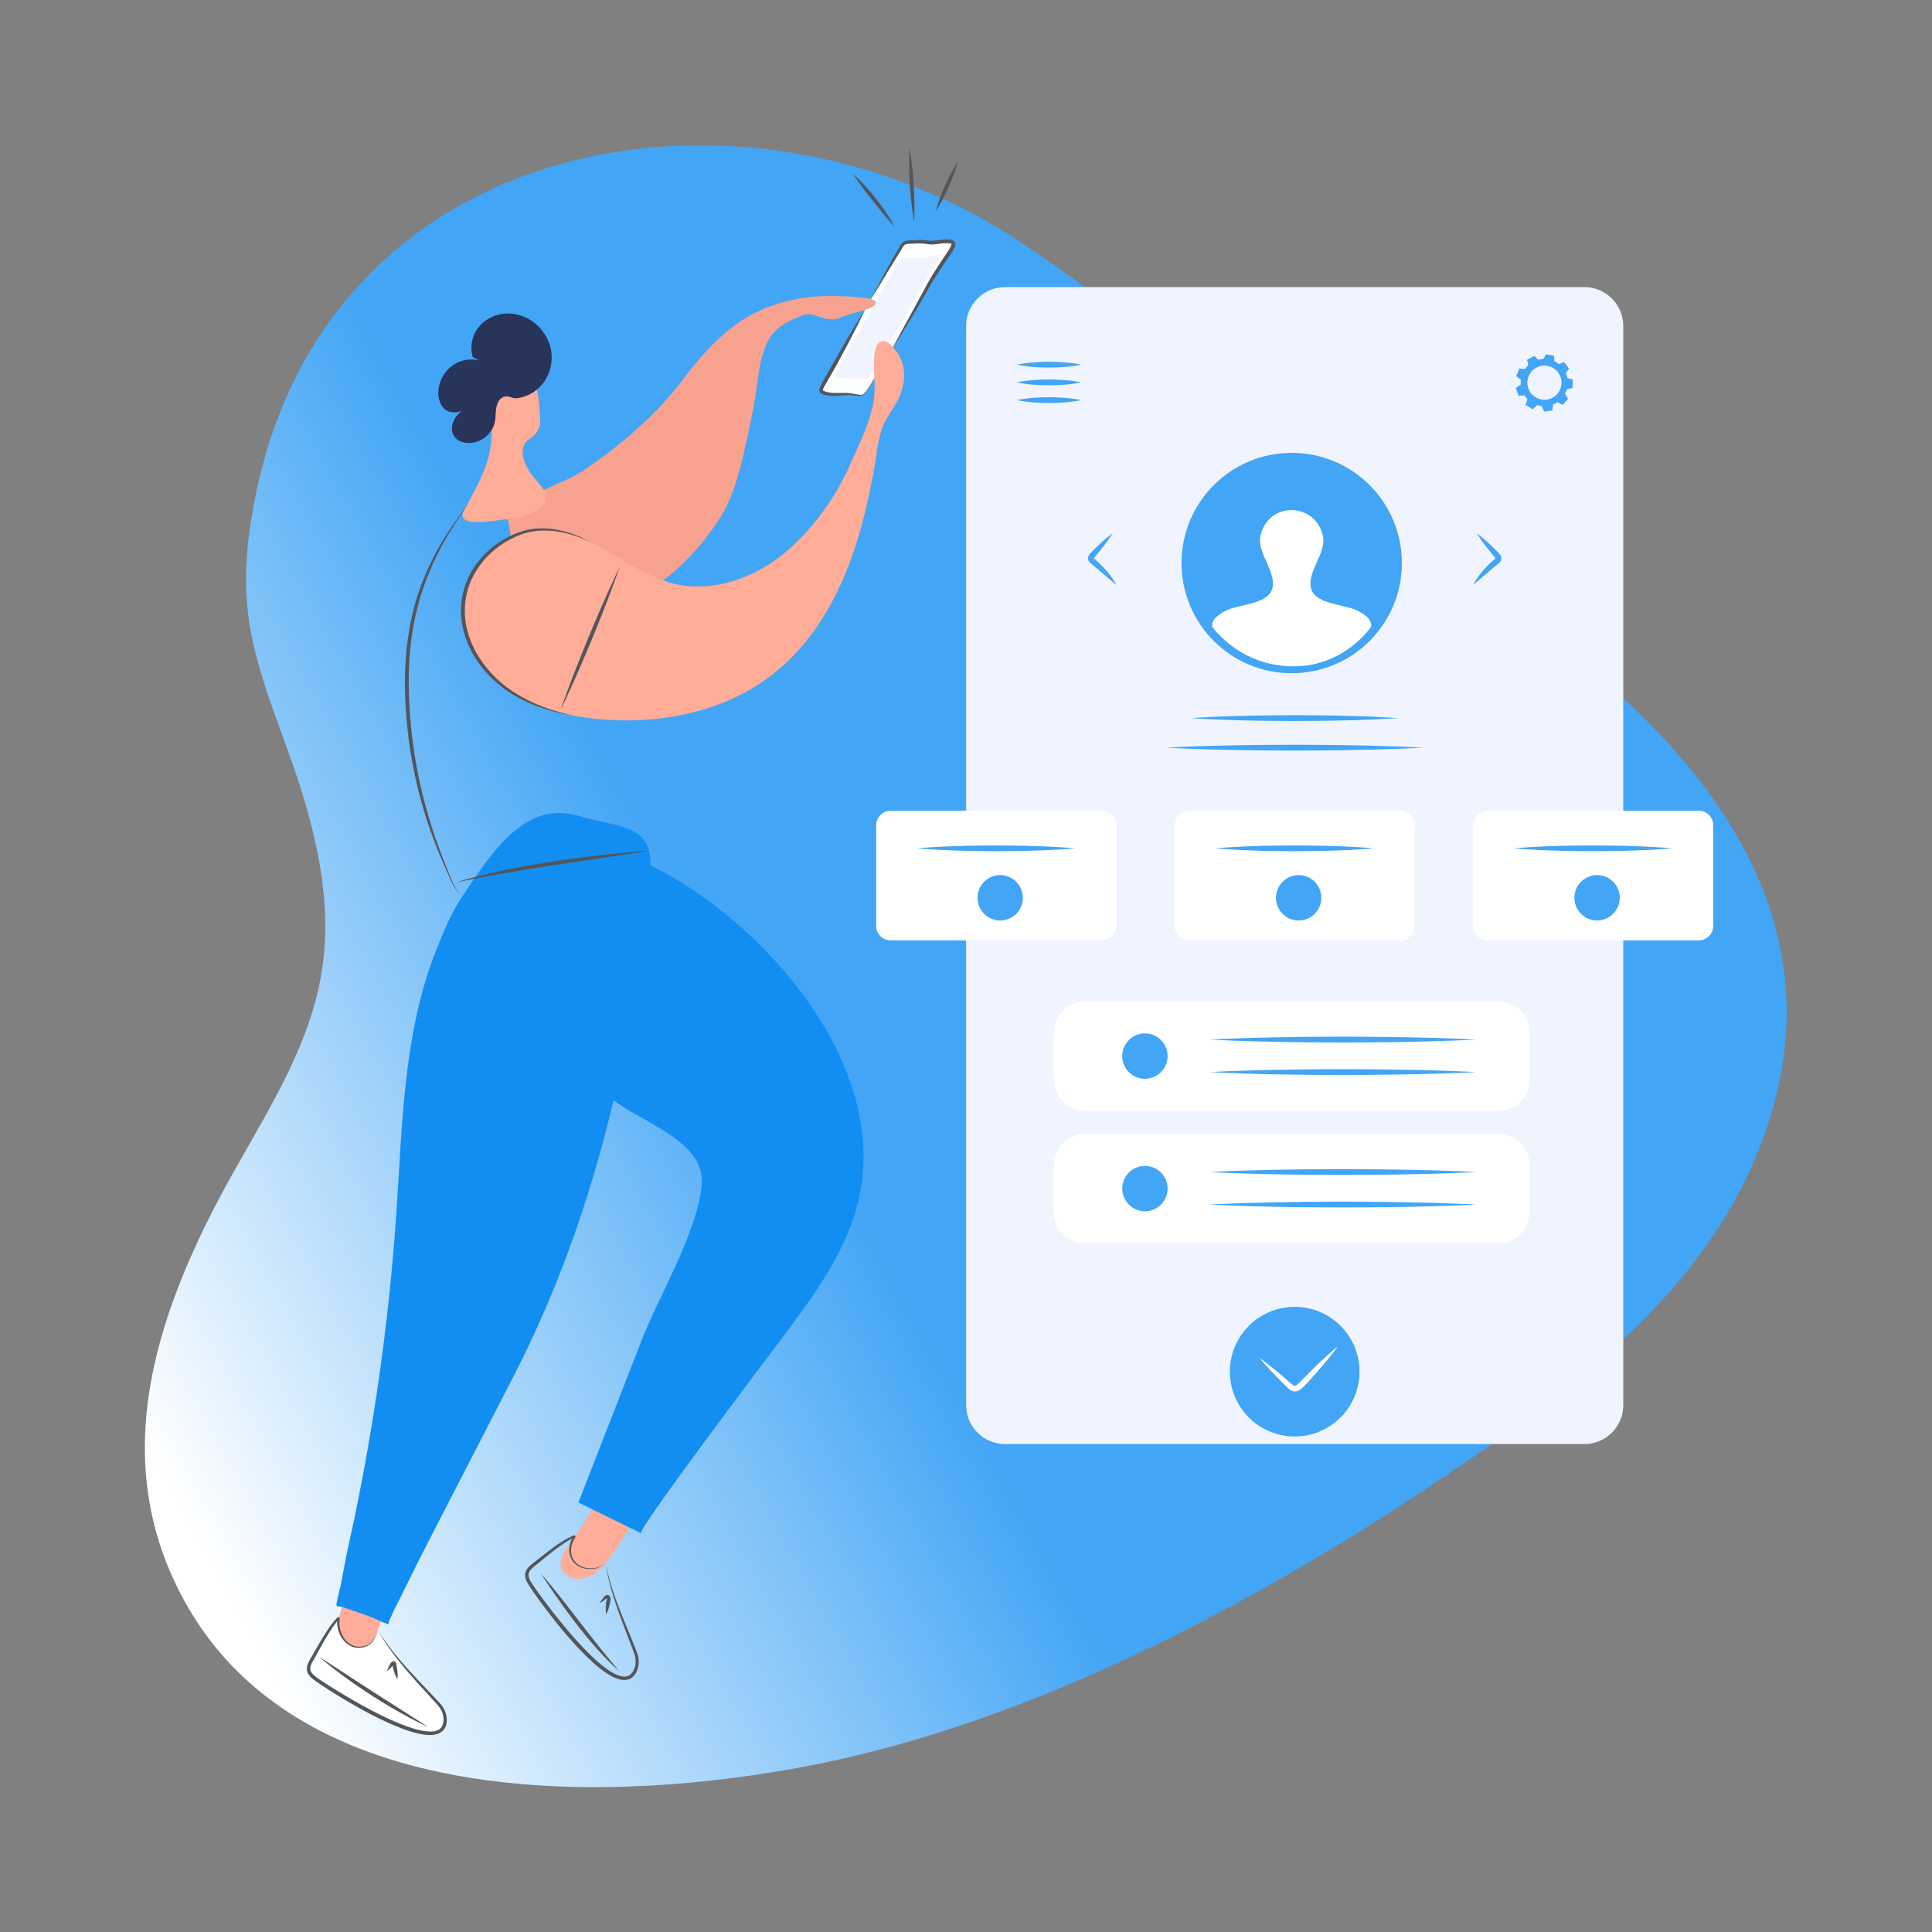 <svg xmlns:dc="http://purl.org/dc/elements/1.1/" xmlns:cc="http://creativecommons.org/ns#" xmlns:rdf="http://www.w3.org/1999/02/22-rdf-syntax-ns#" xmlns:svg="http://www.w3.org/2000/svg" xmlns="http://www.w3.org/2000/svg" xmlns:sodipodi="http://sodipodi.sourceforge.net/DTD/sodipodi-0.dtd" xmlns:inkscape="http://www.inkscape.org/namespaces/inkscape" version="1.1" id="svg2" xml:space="preserve" width="2666.667" height="2666.667" viewBox="0 0 2666.667 2666.667" sodipodi:docname="shutterstock_1427717843.eps"><rect x="0" y="0" width="2666.667" height="2666.667" fill="#808080" stroke="none"/><defs id="defs6" fill="#128ef2"><clipPath clipPathUnits="userSpaceOnUse" id="clipPath22" fill="#128ef2"><path d="M 18389.8,8653.8 C 17934.5,6836.6 16418.9,5702.8 14980.2,4731.2 13039.2,3420.3 10696.4,2169.1 8383.08,1722.5 6359.6,1331.8 3247.73,1242.2 1990.24,3289.1 c -23.95,39.4 -47.23,79.1 -69.84,119.3 -771.64,1383 -368.88,2799.9 307.9,4109.2 413.73,800.4 972.05,1555.6 1107.29,2452.3 109.06,723.1 -72.63,1459.5 -313.89,2147.5 -186.49,531.9 -411.7,1059.6 -462.64,1622.9 -34.03,376.3 11.46,756.1 85.83,1126.2 768.32,3822.9 5126,4513.5 7948.21,2614.1 955.3,-642.9 1849.9,-1374.6 2756,-2088.1 882.8,-695.3 1819.4,-1305.3 2709.6,-1987.2 1481.9,-1135.3 2843.9,-2704.8 2331.1,-4751.5 z" id="path20" data-index="0" fill="#128ef2"/></clipPath><linearGradient x1="0" y1="0" x2="1" y2="0" gradientUnits="userSpaceOnUse" gradientTransform="matrix(14661.6,8464.89,8464.89,-14661.6,914.289,6093.9)" spreadMethod="pad" id="linearGradient30" fill="#128ef2"><stop style="stop-opacity:1;stop-color:#ffffff" offset="0" id="stop24" fill="#128ef2"/><stop style="stop-opacity:1;stop-color:#42a5f5" offset="0.454" id="stop26" fill="#128ef2"/><stop style="stop-opacity:1;stop-color:#42a5f5" offset="1" id="stop28" fill="#128ef2"/></linearGradient></defs><sodipodi:namedview pagecolor="#ffffff" bordercolor="#666666" borderopacity="1" objecttolerance="10" gridtolerance="10" guidetolerance="10" inkscape:pageopacity="0" inkscape:pageshadow="2" inkscape:window-width="640" inkscape:window-height="480" id="namedview4" fill="#128ef2"/><g id="g10" inkscape:groupmode="layer" inkscape:label="ink_ext_XXXXXX" transform="matrix(1.333,0,0,-1.333,0,2666.667)"><g id="g12" transform="scale(0.1)"><path d="M 20000,0 H 0 V 20000 H 20000 V 0" style="fill: transparent; fill-opacity: 1; fill-rule: nonzero; stroke: transparent; opacity: 1; visibility: visible;" id="path14" data-index="1"/><g id="g16"><g id="g18" clip-path="url(#clipPath22)"><path d="M 18389.8,8653.8 C 17934.5,6836.6 16418.9,5702.8 14980.2,4731.2 13039.2,3420.3 10696.4,2169.1 8383.08,1722.5 6359.6,1331.8 3247.73,1242.2 1990.24,3289.1 c -23.95,39.4 -47.23,79.1 -69.84,119.3 -771.64,1383 -368.88,2799.9 307.9,4109.2 413.73,800.4 972.05,1555.6 1107.29,2452.3 109.06,723.1 -72.63,1459.5 -313.89,2147.5 -186.49,531.9 -411.7,1059.6 -462.64,1622.9 -34.03,376.3 11.46,756.1 85.83,1126.2 768.32,3822.9 5126,4513.5 7948.21,2614.1 955.3,-642.9 1849.9,-1374.6 2756,-2088.1 882.8,-695.3 1819.4,-1305.3 2709.6,-1987.2 1481.9,-1135.3 2843.9,-2704.8 2331.1,-4751.5" style="fill: url(&quot;#linearGradient30&quot;); fill-opacity: 1; fill-rule: nonzero; stroke: none; opacity: 1;" id="path32" data-index="2"/></g></g><path d="m 5911.42,4034 c -77.12,-101.5 -187.68,-261.9 -20.52,-352 95.75,-51.7 219.8,-15.5 300.84,57.1 137.16,122.8 315.51,410.9 392.33,579.5 80.09,175.7 -36.98,392.7 -232.95,284 -167.82,-93.1 -323.79,-415.9 -439.7,-568.6" style="fill:#ffac98;fill-opacity:1;fill-rule:nonzero;stroke:none" id="path34" data-index="3"/><path d="m 6270.42,3821.6 c 62.95,-353.9 182.73,-591.5 311.11,-933.9 22.75,-60.7 22.66,-129.2 -6.54,-187 -183,-362.7 -966.49,720.1 -1078.07,891.2 -24.25,37.1 -49.59,79.6 -40.23,123 8.21,38 40.83,65.1 71.45,89.2 129.64,101.6 267.07,225.7 416.74,292 2.25,1 4.32,-1.6 2.94,-3.6 -41.93,-61.8 -59.1,-144.5 -29.89,-213.5 29.79,-70.4 90.45,-107.1 164.26,-115.3 65.34,-7.3 142.36,7.1 188.23,57.9" style="fill: transparent; fill-opacity: 1; fill-rule: nonzero; stroke: none; opacity: 1;" id="path36" data-index="4"/><path d="m 6270.42,3821.6 c 0,0 3.39,-15.7 9.76,-45.2 3,-14.8 7.41,-32.9 12.62,-54.1 4.98,-21.3 11.46,-45.5 18.68,-72.7 14.81,-54.2 34.43,-119.6 60.59,-193.3 26.05,-73.8 58.63,-155.9 94.99,-245.2 36.49,-89.2 77.18,-185.6 117.27,-288.9 2.52,-6.5 5.05,-12.9 7.58,-19.4 l 3.93,-10.1 3.54,-9.9 c 4.84,-14.3 8.47,-28.8 10.92,-43.7 4.95,-29.7 4.78,-60.8 -1.57,-91.4 -3.17,-15.3 -7.88,-30.4 -14.2,-44.9 l -2.47,-5.5 -1.25,-2.7 -0.63,-1.3 -1.05,-2 -5.38,-9.6 -2.7,-4.8 c -1,-1.7 -2.35,-3.5 -3.52,-5.3 l -7.39,-10.5 c -10.61,-12.8 -22.69,-25.1 -37.85,-33.8 -15.03,-8.8 -31.88,-14.5 -48.98,-16.8 -34.33,-4 -67.52,3.2 -97.7,14.4 -30.4,11.1 -58.78,26.1 -85.97,42.7 -54.32,33.5 -104.17,73.5 -152.15,115.9 -95.59,85.2 -183.91,180.1 -268.67,277.6 -84.29,97.9 -164.54,199.1 -240.91,300.6 -38.18,50.8 -75.25,101.7 -110.78,153 -17.75,25.6 -35.31,51.1 -51.97,77.5 -16.44,26.6 -33.24,55.8 -37.3,91.1 -1.97,17.6 0.43,36 7.23,52.6 6.77,16.4 16.95,30.4 27.95,42.2 11.02,11.8 22.92,21.9 34.67,31.3 11.62,9 23.19,18 34.69,26.9 45.46,35.6 89.74,71.5 133.8,105.2 44.09,33.8 87.74,66 132.19,94.1 22.17,14.1 44.45,27.3 66.87,39.4 11.04,6.3 22.56,11.5 33.64,17.3 5.58,2.8 11.33,5.2 16.95,7.8 l 8.43,3.8 4.2,1.9 1.05,0.5 c -0.45,-0.2 1.78,0.8 1.95,0.8 5.5,1.7 9.83,0.2 13.28,-2.6 3.24,-2.7 5.14,-6.8 4.94,-11.3 -0.1,-2.1 -0.76,-4.3 -1.72,-6 -0.98,-1.7 -0.63,-1 -1.01,-1.6 l -2.47,-3.8 -4.91,-7.5 c -2.74,-4.9 -5.76,-9.4 -8.28,-14.6 -5.34,-10 -9.86,-20.2 -13.73,-30.6 -7.86,-20.7 -12.27,-42.1 -14.07,-63 -1.68,-21 -0.34,-41.7 4.54,-60.9 2.44,-9.7 5.49,-19 9.4,-27.8 2.02,-4.7 4.06,-9.3 6.33,-13.2 2.07,-4.2 4.42,-8.3 7.03,-12.2 19.93,-32.1 49.27,-54.5 79.63,-67.3 30.43,-13.1 61.32,-17.7 88.99,-18.8 27.79,-1 52.64,2.3 73.67,7.3 21,5.3 38.07,12.7 51.04,20.2 13.12,7.3 21.92,14.9 27.8,20 5.59,5.4 8.48,8.2 8.48,8.2 0,0 -2.76,-3 -8.1,-8.6 -5.65,-5.4 -14.14,-13.4 -27.05,-21.5 -12.77,-8.1 -29.74,-16.5 -50.91,-22.9 -21.18,-6.3 -46.51,-10.5 -75.06,-10.5 -28.39,0.2 -60.49,3.7 -93.05,16.3 -32.44,12.4 -65.06,35.4 -87.89,69.4 -2.94,4.2 -5.69,8.5 -8.22,13.2 -2.8,4.6 -5,9.2 -7.15,13.7 -4.66,9.5 -8.34,19.6 -11.39,30.1 -6.09,21 -8.35,43.5 -7.32,66.4 1.05,23 5.44,46.3 13.35,69 3.9,11.3 8.53,22.6 14.06,33.6 2.55,5.5 5.93,11 8.91,16.6 l 4.74,7.7 2.38,3.8 c 0,0 0.82,1.3 0.19,0.3 -0.58,-1.1 -1.04,-2.5 -1.1,-3.9 -0.12,-3 1.09,-5.6 3.17,-7.3 2.31,-1.8 5,-2.9 9.04,-1.7 -0.56,-0.2 1.01,0.4 -0.13,-0.1 l -1.01,-0.5 -4.02,-1.9 -8.07,-3.9 c -5.38,-2.7 -10.87,-5.2 -16.22,-8 -10.64,-5.9 -21.65,-11.2 -32.26,-17.6 -21.52,-12.3 -42.93,-25.7 -64.28,-40.1 -42.82,-28.6 -85.38,-60.9 -128.43,-95.2 -43.09,-34.3 -86.47,-70.7 -131.76,-107.5 -22.41,-18.6 -46.55,-35.8 -64.59,-55.6 -9.06,-9.9 -16.42,-20.6 -20.95,-31.9 -4.38,-11.2 -5.97,-23.5 -4.42,-35.8 2.93,-25.1 16.84,-50.7 32.84,-75.5 16.29,-25.3 34.04,-50.4 51.88,-75.6 35.9,-50.3 73.14,-100.7 111.15,-151.1 76.27,-100.7 156.47,-200.9 240.32,-297.8 83.65,-96.9 170.81,-191.1 264.08,-274.9 46.83,-41.4 95,-80.8 146.07,-113.1 25.54,-16 51.9,-30.2 78.92,-40.5 26.92,-10.4 54.9,-16.1 80.8,-13.4 12.84,1.7 24.86,5.7 35.79,11.8 10.95,6.1 20.15,15.3 28.53,25.1 l 5.46,7.6 c 0.92,1.3 1.86,2.3 2.79,3.8 l 2.74,4.8 5.49,9.6 4.09,8.4 c 5.58,12.3 9.85,25.1 12.81,38.2 5.95,26.2 6.67,53.4 2.76,79.7 -1.92,13.2 -4.95,26.2 -8.82,38.5 l -3.36,9.9 -3.5,9.5 c -2.41,6.5 -4.81,13 -7.21,19.4 -38.33,103.5 -76.47,200.8 -110.72,291.2 -34.5,90.2 -64.25,173.8 -87.77,248.8 -23.69,74.9 -41.1,141.3 -54.05,196.1 -3.13,13.8 -6.09,26.8 -8.88,39 -2.77,12.3 -4.75,23.9 -6.93,34.6 -4.23,21.5 -7.8,39.8 -10.1,54.7 -4.99,29.7 -7.64,45.6 -7.64,45.6" style="fill:#52565b;fill-opacity:1;fill-rule:nonzero;stroke:none" id="path38" data-index="5"/><path d="m 6273.4,3291.6 c 1.05,3.4 0.62,6.3 0.62,9.7 -0.06,3.2 -0.3,6.4 -0.55,9.7 -0.16,6.4 -0.86,12.9 -1.02,19.4 -0.54,12.9 -0.58,25.8 -0.08,38.7 0.42,12.9 1.69,25.7 3.43,38.8 1.09,6.5 2.01,13.1 3.7,19.9 0.81,3.4 1.71,6.9 2.89,10.7 0.63,2 1.36,3.9 2.42,6.3 1.13,2.3 2.12,5.4 6.76,10.4 l -5.56,-15.8 c -0.45,5.2 -1.01,10.4 -1.91,14.1 -0.41,1.8 -1,3.2 -1.01,3.5 -0.11,0.4 1.33,-0.9 3.51,-1.2 2.07,-0.1 2.28,0.6 1.12,0.4 -1.13,-0.1 -3.05,-0.8 -5.07,-1.9 -4.08,-2.1 -8.82,-5.2 -13.41,-8.6 -9.43,-6.7 -18.9,-14.7 -29.39,-21.7 -5.17,-3.6 -10.47,-7.1 -16.26,-10.1 -5.65,-2.9 -11.93,-5.6 -18.34,-6 5.1,3.7 8.74,8.4 12.45,13.1 3.56,4.9 7.02,9.8 10.48,14.7 6.75,10.2 13.77,20.2 22.01,30.2 4.26,4.9 8.64,9.9 14.6,14.6 3.01,2.4 6.37,4.8 10.89,6.9 4.48,2 10.92,3.9 18.98,2.4 8.16,-1.7 14.54,-7.2 17.91,-11.7 3.48,-4.7 5.31,-9 6.83,-12.9 2.93,-7.8 4.19,-14.7 5.17,-21.6 l -5.57,-15.8 c 2.57,2.5 2.08,2.7 2.03,2 l -0.76,-2.8 c -0.65,-2.3 -1.29,-5 -1.87,-7.9 l -3.6,-17.9 c -2.59,-12.2 -5.1,-24.8 -8.48,-37.2 -3.31,-12.5 -7.12,-25 -11.99,-37.4 -2.33,-6.2 -5.37,-12.3 -8.32,-18.4 -1.64,-3 -3.43,-6 -5.32,-9 -1.94,-2.7 -4.26,-6.1 -7.29,-7.6" style="fill:#52565b;fill-opacity:1;fill-rule:nonzero;stroke:none" id="path40" data-index="6"/><path d="m 6411.98,2701.6 c 0,0 -3.81,3.4 -10.94,9.7 -7.1,6.4 -17.72,15.5 -30.82,27.6 -13.27,11.8 -28.98,26.7 -46.71,44.1 -8.91,8.7 -18.38,17.9 -28.38,27.7 -9.7,10 -19.9,20.5 -30.54,31.4 -21.45,21.8 -43.96,46.1 -67.47,72.1 -23.57,25.9 -48.03,53.5 -72.79,82.6 -24.5,29.3 -50.38,59.1 -75.23,90.6 -25.27,31.1 -50.27,63.2 -75.52,95.1 -24.52,32.5 -49.04,64.9 -73.17,96.9 -24.24,31.8 -46.89,64.1 -69.37,94.8 -22.44,30.8 -43.51,61.1 -63.57,89.6 -20.17,28.5 -38.83,55.8 -56.04,80.9 -34.54,50.3 -62.68,92.6 -82.34,122.3 -19.67,29.7 -30.55,46.9 -30.55,46.9 0,0 13.65,-15.1 36.9,-42.1 11.63,-13.5 25.71,-29.9 41.5,-49 15.92,-19 33.8,-40.5 52.89,-64.3 19.26,-23.7 40.03,-49.3 61.58,-76.8 21.67,-27.4 44.63,-56.2 67.82,-86.3 23.26,-30.2 47.77,-60.9 71.95,-92.7 24.42,-31.6 49.22,-63.7 74.03,-95.7 24.78,-32.1 49.32,-64.4 74.1,-95.6 24.57,-31.4 48.76,-62.4 72.17,-92.3 23.67,-29.7 46.55,-58.4 68.26,-85.6 22.07,-26.9 42.43,-52.8 61.92,-76.1 19.31,-23.5 36.96,-45.1 52.95,-63.9 15.93,-18.9 29.53,-35.7 41.29,-49.1 11.67,-13.4 20.51,-24.3 26.68,-31.6 6.13,-7.3 9.4,-11.2 9.4,-11.2" style="fill:#52565b;fill-opacity:1;fill-rule:nonzero;stroke:none" id="path42" data-index="7"/><path d="m 3459.53,3110.3 c -47.2,-118.5 -110.91,-302.6 74.25,-344.8 106.06,-24.2 215.94,43.8 274.65,135.4 99.37,155 194.31,480.3 223.31,663.2 30.23,190.8 -140.52,368.6 -300.35,211.5 -136.86,-134.5 -200.93,-487.3 -271.86,-665.3" style="fill:#ffac98;fill-opacity:1;fill-rule:nonzero;stroke:none" id="path44" data-index="8"/><path d="m 3607.99,2983.9 c 48.19,-34.6 108.15,-46.5 172.14,-25.8 52.11,16.9 94.36,47.8 133.52,162.1 188.13,-305.6 386.8,-494 631.33,-762.7 43.86,-48.2 69.37,-112.2 63.63,-177.1 -35.89,-406.1 -1163.29,314.6 -1329.95,432.8 -36.19,25.7 -75.35,55.9 -82.56,99.7 -6.32,38.4 14.09,75.6 33.76,109.1 83.04,141.7 165.61,310.8 271.35,425.3 1.97,2.1 5.43,0.2 5,-2.7 -12.43,-83.4 14.04,-150.9 36.48,-188.2 17.73,-29.5 39.88,-54.2 65.3,-72.5" style="fill:#ffffff;fill-opacity:1;fill-rule:nonzero;stroke:none" id="path46" data-index="9"/><path d="m 3913.65,3120.2 c 0,0 9.04,-13.6 25.98,-39 8.32,-12.9 19.2,-28.3 31.93,-46.4 12.55,-18.3 27.65,-38.8 44.42,-61.8 33.94,-45.8 76.41,-100.5 127.96,-160.8 51.48,-60.4 111.99,-126.4 178.9,-197.7 67,-71.2 140.82,-147.3 217.19,-229.6 9.48,-10.3 19.38,-20.3 28.89,-32.2 9.6,-12 17.99,-24.4 25.5,-37.8 14.85,-26.7 25.33,-56.5 29.56,-88 2.1,-15.6 2.64,-31.7 1.39,-47.7 -1.29,-9.3 -1.47,-14.8 -3.42,-23.6 -1.85,-8.4 -3.84,-16.9 -7.04,-24.7 -10.74,-32.2 -37.95,-60.6 -69.62,-74 -15.75,-6.9 -32.23,-11.7 -48.66,-14 -16.47,-2.7 -32.89,-3.3 -49.23,-3.3 -32.62,0.5 -64.74,4.8 -96.4,11 -63.3,12.5 -125.04,32.1 -185.74,55 -121.46,45.8 -239.73,103 -355.66,164 -115.67,61.5 -228.75,127.5 -338.29,195.3 -54.78,33.9 -108.55,68.4 -160.93,104 -26.15,18 -52.19,35.1 -77.48,56.4 -12.46,10.9 -24.6,22.8 -34.57,37.4 -10.06,14.5 -17.55,31.5 -19.99,50.3 -0.2,2 -0.48,3.6 -0.63,5.9 l -0.3,7.4 c 0.09,4.7 0.18,9.1 0.78,13.5 0.99,8.9 2.86,17.4 5.42,25.5 5.02,16.2 12.16,30.8 19.63,44.5 7.63,13.8 15.31,26.4 22.76,39.2 7.46,12.8 14.89,25.6 22.27,38.2 29.35,50.9 57.63,101.2 86.64,149.5 28.94,48.3 58.43,94.8 90.26,137.7 15.76,21.5 32.39,41.9 49.34,61.5 4.35,4.8 8.68,9.5 12.99,14.3 l 3.23,3.5 2.34,2.5 c -0.58,-0.5 1.87,1.8 4.29,2.8 2,0.9 4.24,1.3 6.37,1.2 8.37,-0.3 14.58,-7.3 14.52,-15.2 -0.12,-2.4 -0.18,-2 -0.22,-2.5 l -0.16,-1.2 -0.31,-2.3 c -1.86,-12.8 -2.75,-23.6 -2.97,-35.6 -1.66,-94.2 44.74,-180 109.67,-221.3 31.95,-20.7 68.56,-29.6 101.82,-28.4 16.7,0.5 32.68,3.2 47.54,7.4 14.96,4.1 28.72,9.4 40.86,16.2 24.3,13.7 41.42,32.9 53.84,50.9 12.42,18.1 21.07,34.9 27.42,48.7 6.37,13.9 10.81,24.7 13.59,32.1 2.85,7.4 4.32,11.2 4.32,11.2 0,0 -1.29,-3.9 -3.8,-11.4 -2.44,-7.5 -6.37,-18.5 -12.12,-32.7 -5.74,-14.3 -13.63,-31.5 -25.43,-50.6 -11.7,-18.9 -28.7,-39.6 -53.9,-54.9 -12.55,-7.6 -26.86,-13.7 -42.11,-18.5 -15.34,-4.8 -32.02,-8.3 -49.69,-9.4 -35.27,-2.5 -74.72,5.4 -110.38,26.9 -70.99,41.8 -124.12,131.8 -124.6,233.9 -0.15,12.5 0.74,26.4 2.22,38.4 l 0.26,2.3 0.12,1.2 c 0.06,0.2 0.1,1.4 0.02,-0.3 0.03,-4.6 3.48,-8.7 8.67,-9 1.35,0 2.79,0.3 4.08,0.8 1.69,0.7 3.52,2.5 2.39,1.5 1.19,1.1 -0.11,-0.2 -0.04,-0.2 l -0.75,-0.9 -3.04,-3.5 c -4.05,-4.7 -8.12,-9.4 -12.21,-14.1 -15.94,-19.3 -31.6,-39.6 -46.48,-61 -30.06,-42.6 -58.46,-88.7 -86.2,-137.1 -27.86,-48.3 -55.15,-99 -83.7,-150.6 -14.38,-25.6 -28.92,-51.4 -43.6,-77.5 -13.55,-25.3 -23.79,-51.4 -20.05,-76.2 3.22,-23.7 20.8,-45.9 43.08,-64.4 22.42,-18.5 48.85,-35.7 74.72,-53.1 52.28,-34.4 106.02,-68.4 160.5,-102 109.11,-67 221.82,-132.2 336.71,-192.9 114.72,-60.9 231.69,-117.9 350.55,-163.2 59.4,-22.4 119.36,-42.1 179.46,-54.7 30.02,-6.2 60.12,-10.5 89.63,-11.3 29.34,-0.6 58.53,2.6 83.05,13.3 12.45,5 22.95,12.7 31.8,21.7 4.65,4.3 8.07,9.7 11.8,14.9 2.89,5.7 6.43,11.1 8.37,17.4 2.64,6.2 4.03,12.3 5.56,18.4 1.58,5.7 2.35,15.3 3.34,20.7 1.3,13.6 1.09,27.3 -0.47,40.8 -3.15,27 -11.75,53.2 -24.44,77 -6.33,11.8 -13.85,23.3 -21.81,33.6 -7.97,10.5 -17.74,20.8 -27.09,31.3 -75.25,83.1 -146.4,161.7 -212.07,234.3 -65.54,72.8 -123.95,141.2 -173.49,203.7 -49.67,62.3 -90.41,118.6 -122.84,165.7 -16.08,23.6 -30.41,44.7 -42.07,63.7 -11.92,18.7 -22.07,34.6 -29.79,47.8 -15.75,26.2 -24.16,40.2 -24.16,40.2" style="fill: rgb(82, 86, 91); fill-opacity: 1; fill-rule: nonzero; stroke: none; opacity: 1;" id="path48" data-index="10"/><path d="m 4111.18,2618.7 c -0.29,3.6 -1.76,6.2 -2.99,9.3 -1.24,3 -2.65,5.9 -4.07,8.8 -2.51,5.9 -5.55,11.7 -8.06,17.7 -5.24,11.8 -10,23.8 -14.28,35.9 -4.35,12.2 -7.89,24.6 -11.06,37.4 -1.38,6.5 -2.95,13 -3.87,19.9 -0.49,3.5 -0.93,7.1 -1.23,11 -0.14,2.1 -0.17,4.2 -0.07,6.8 0.22,2.5 0.02,5.7 2.49,12.1 l -1.04,-12.4 c -0.34,1.9 -0.82,3.5 -1.02,4.2 -0.01,0.8 -0.4,0.1 3.44,-2.1 1.87,-1 4.69,-1.4 6.35,-1.2 1.71,0.3 2.39,0.7 2.54,0.9 0.14,0.4 -1.23,-0.2 -2.63,-1.2 -2.88,-2.1 -6.46,-5.5 -9.91,-9 -3.42,-3.5 -7.07,-7.3 -10.61,-11.2 -7.28,-7.8 -14.53,-16 -22.78,-23.6 -4.02,-3.8 -8.15,-7.6 -12.72,-11.1 -4.45,-3.5 -9.29,-6.8 -14.56,-9 5.68,9.7 9.28,19.7 13.71,29.6 4.06,10.1 8.57,19.9 13.53,29.9 2.6,4.9 5.17,9.9 8.34,14.8 3.16,5 6.44,10.1 11.47,15.3 2.56,2.6 5.47,5.4 10.44,8.1 2.57,1.3 5.84,2.7 10.23,3.1 4.34,0.6 9.91,-0.4 14.15,-2.6 8.63,-4.9 11.25,-10.5 13.54,-14.4 2.07,-4.2 3.17,-7.8 4.15,-11.1 l -1.04,-12.4 c 1.45,3.3 0.93,3.3 1.14,2.6 l 0.31,-2.8 c 0.26,-2.5 0.67,-5.3 1.17,-8.1 l 3.22,-18 c 2.08,-12.3 4.35,-24.9 5.77,-37.7 1.5,-12.9 2.55,-25.9 2.57,-39.2 0.1,-6.6 -0.48,-13.4 -0.99,-20.2 -0.42,-3.4 -0.98,-6.8 -1.66,-10.3 -0.82,-3.2 -1.72,-7.2 -3.97,-9.8" style="fill:#52565b;fill-opacity:1;fill-rule:nonzero;stroke:none" id="path50" data-index="11"/><path d="m 4434.6,2121.4 c 0,0 -4.77,2.3 -13.71,6.5 -8.91,4.2 -22.12,10.2 -38.66,18.3 -16.6,8 -36.71,17.8 -59.55,29.6 -22.93,11.5 -48.76,24.7 -76.54,39.7 -27.96,14.7 -58.07,31 -89.61,48.8 -31.65,17.5 -64.85,36.4 -98.88,56.4 -33.89,20.3 -69.3,40.6 -104.41,62.7 -35.33,21.7 -70.86,44.3 -106.51,66.7 -35.21,23.2 -70.48,46.2 -104.86,69.4 -34.67,22.7 -67.76,46.7 -100.25,69.1 -32.29,22.7 -63.25,45.1 -92.3,66.7 -29.23,21.3 -56.51,42 -81.47,61.4 -25.18,19 -47.83,37.1 -67.84,53.2 -20.14,15.9 -37.41,30.1 -51.57,41.9 -28.36,23.6 -44.27,37.4 -44.27,37.4 0,0 17.99,-11 48.97,-30.9 30.89,-20 75.03,-48.6 127.99,-82.9 52.76,-34.4 114.31,-74.6 180.26,-117.7 33.01,-21.4 67.12,-43.5 101.78,-66 34.5,-22.7 69.93,-45.2 105.21,-67.9 35.26,-22.8 70.4,-45.7 105.36,-67.7 34.81,-22.3 69.07,-44.2 102.22,-65.4 66.47,-42.2 128.51,-81.6 181.69,-115.4 53.15,-34 97.44,-62.3 128.45,-82.2 15.56,-9.8 27.56,-18 35.85,-23.4 8.25,-5.4 12.65,-8.3 12.65,-8.3" style="fill:#52565b;fill-opacity:1;fill-rule:nonzero;stroke:none" id="path52" data-index="12"/><path d="m 8619.54,16189.1 c 193.88,344.5 379.4,690.6 578.78,1034 38.94,67.1 78.71,134.3 118.95,201.1 12.79,21.3 27.27,51.4 48.05,63.2 29.29,16.7 91.76,9.9 118.5,13.1 55.49,6.7 102.54,-3 152.7,-8 46.86,-4.7 250.08,46.9 235.24,-22.3 -10.35,-48.4 -89.08,-147 -119.61,-196 -41.92,-67.3 -88.94,-133.4 -126.54,-201.7 -197.28,-358.2 -360.34,-641 -595.6,-1024.7 -27.03,-44.1 -59.83,-128.1 -101.99,-133.9 -50.71,-7 -93.52,8.8 -140.42,10.8 -80.9,3.4 -173.72,-15.1 -244.62,8.5 -45.31,15.1 -54.56,23 -20.76,85.3 29.96,55.3 63.26,109.9 94.18,165 1.05,1.9 2.09,3.8 3.14,5.6" style="fill:#ffffff;fill-opacity:1;fill-rule:nonzero;stroke:none" id="path54" data-index="13"/><path d="m 8740.03,16291.8 c 154.48,273.5 302.53,548.1 461.23,821 31,53.3 62.64,106.8 94.63,159.9 10.17,16.9 21.77,40.8 37.96,50.6 22.82,13.9 70.9,10.7 91.56,14 42.88,7 79.02,1 117.62,-1.3 36.06,-2.2 193.5,44.4 181.05,-9.8 -8.68,-37.9 -70.81,-116.9 -95.06,-156 -33.29,-53.5 -70.51,-106.3 -100.49,-160.5 -157.29,-284.4 -323.75,-569.1 -510.7,-874.5 -21.48,-35.1 -11.35,-41.3 -43.94,-47.1 -39.2,-7.1 -71.98,3.8 -108.11,3.8 -62.33,0.1 -134.16,-17.3 -188.49,-1.2 -34.72,10.2 -41.73,16 -14.77,65.5 23.9,43.9 50.37,87.4 75.01,131.1 0.83,1.5 1.67,3 2.5,4.5" style="fill:#f0f4ff;fill-opacity:1;fill-rule:nonzero;stroke:none" id="path56" data-index="14"/><path d="m 9019.13,16908.2 c 0,0 17.8,34.2 48.96,94.1 15.79,29.8 34.97,66 56.97,107.5 22.3,41.4 46.63,88.2 75.11,138.9 28.34,50.3 59.05,104.9 92.02,162.3 8.17,14.4 16.46,29.1 24.85,43.9 9.08,15 18.25,31.7 37.33,45 l 1.83,1.2 0.92,0.6 1.62,0.8 2.91,1.5 c 1.61,0.9 4.57,2.1 7.39,3.2 2.94,1.1 5.46,1.9 7.85,2.5 2.48,0.7 4.94,1.4 7.34,1.9 9.73,2.1 19.2,3.2 28.52,3.9 18.62,1.4 37.01,1.2 54.43,1.7 4.28,0.1 8.61,0.3 12.3,0.7 l 13.43,1.5 c 9.95,0.8 19.47,1.4 29.12,1.4 19.26,0.3 38.46,-1.1 57.29,-2.9 18.46,-2 37.02,-4 55.67,-6 14.39,-1.6 33.8,1.3 52.16,3.4 37.44,4.5 75.67,10.2 116.11,10.9 10.18,0.1 20.45,-0.1 31.31,-1.4 10.84,-1.5 22.2,-3.3 34.99,-10.2 6.34,-3.9 13.34,-9 17.89,-17.8 4.42,-8.3 5.67,-18.2 4.5,-25.5 l -0.36,-2.9 -0.2,-1.4 c 0.17,0.6 -0.52,-2.4 -0.5,-2.4 l -0.97,-3.5 c -0.73,-2.4 -1.13,-4.4 -2.11,-7.1 -2.05,-5.5 -4.23,-11.7 -6.44,-16.1 -8.83,-19.1 -19.19,-36 -29.76,-52.7 -10.61,-16.6 -21.63,-32.6 -32.7,-48.4 -11.01,-15.7 -22,-31.4 -32.96,-47 -5.38,-7.7 -10.66,-15.4 -15.53,-23.1 l -15.34,-24 c -41.2,-64.5 -84.38,-124.6 -118.69,-187.1 -35.3,-63 -70.38,-123.5 -103.73,-180.8 -33.22,-57.3 -65.31,-111.1 -95.12,-160.6 -59.46,-99.2 -110.54,-180.9 -146.56,-238 -18.18,-28.4 -32.46,-50.7 -42.19,-66 -9.79,-15.1 -15.01,-23.3 -15.01,-23.3 0,0 18.3,34 50.33,93.3 32.23,59.3 78.26,143.9 133.5,245.4 55,101.6 119.18,220.1 187.94,347 34.35,64.7 76.49,127.5 116.95,190.8 l 15.15,24.1 c 5.31,8.4 10.74,16.5 16.2,24.4 10.89,15.7 21.82,31.5 32.76,47.3 21.41,31.2 43.3,63.2 58.35,95.2 2.15,4.3 2.95,7.2 4.54,10.7 0.72,1.7 1.34,4.5 2.01,6.6 l 0.99,3.5 c 0.18,0.6 -0.48,-1.8 -0.2,-0.6 l 0.02,0.3 0.08,0.8 c 0.45,2.2 -0.13,2.2 0.03,2.4 0.22,0.1 -0.81,0.9 -2.48,2.1 -4.18,2.4 -12.09,4.4 -20.21,5.4 -8.22,1.1 -17.2,1.3 -26.19,1.3 -36.37,-0.3 -74,-5.6 -111.83,-10 -9.52,-1 -19.04,-2.1 -28.9,-3 -4.94,-0.3 -10,-0.6 -15.23,-0.8 -2.85,0 -6.48,-0.1 -8.73,0.1 l -4.25,0.3 -3.57,0.4 c -18.67,2.4 -37.25,4.7 -55.72,7 -18.1,2.2 -35.8,3.7 -53.22,3.8 -8.7,0.1 -17.44,-0.3 -25.63,-0.8 l -13.69,-1.2 c -5.33,-0.5 -10.06,-0.6 -14.8,-0.6 -18.69,-0.2 -36.15,0.3 -52.93,-0.7 -8.37,-0.5 -16.51,-1.3 -23.98,-2.7 -1.93,-0.3 -3.7,-0.8 -5.45,-1.2 -1.85,-0.5 -3.55,-0.9 -4.67,-1.3 -1.29,-0.5 -2.48,-0.7 -4.71,-1.8 l -2.96,-1.4 c 0.16,0.1 -1.39,-0.7 0.16,0.1 l -0.45,-0.3 -0.92,-0.5 c -10.16,-6.2 -19.74,-19.7 -28.18,-33.5 -8.81,-14.5 -17.51,-28.8 -26.1,-42.9 -34.43,-56.6 -67.46,-109.8 -97.94,-158.9 -29.89,-49.4 -57.28,-94.6 -81.57,-134.8 -24.44,-40.1 -45.76,-75.1 -63.31,-103.8 -35.54,-57.4 -55.84,-90.2 -55.84,-90.2" style="fill:#52565b;fill-opacity:1;fill-rule:nonzero;stroke:none" id="path58" data-index="15"/><path d="m 9078.18,16132.8 c 0,0 -2.94,-5.8 -8.45,-16.7 -5.52,-10.8 -13.66,-26.7 -24.4,-46.7 -10.77,-20 -24.05,-44.1 -40.5,-71.2 -8.26,-13.5 -17.31,-27.8 -27.66,-42.3 -5.19,-7.3 -10.74,-14.6 -16.9,-21.7 -6.25,-7.1 -12.82,-14.4 -21.7,-20.1 -40.24,-14.6 -83.79,-4.5 -127.24,-1.1 -43.03,3.6 -89.38,-2.6 -138.29,-5.6 -24.5,-1.5 -49.77,-2.6 -75.93,-1.1 -13.08,1 -26.37,2.1 -39.72,5.3 -6.71,1.1 -13.27,3.4 -20.06,5.1 -5.97,1.9 -12.6,4.1 -19.22,6.7 -6.69,2.9 -14.09,5.9 -22.05,13.1 -3.9,3.6 -7.71,8.8 -9.85,14.6 -2.2,5.8 -2.72,11.7 -2.53,16.6 0.48,9.9 2.93,17.4 5.38,24.4 2.53,6.9 5.36,13.3 8.29,19.5 2.93,6.2 5.97,12.1 9.1,18 l 9.33,17.2 19.09,34.1 c 25.66,45 51.32,90 76.57,134.3 25.15,44.5 49.34,88.5 73.75,130.6 24.37,42 47.48,83 70.21,121.3 22.75,38.4 43.79,74.9 64.05,108.1 20.13,33.3 38.4,64 55.13,90.8 16.55,27 31.09,50.4 43.28,69.6 12.03,19.3 21.78,34.2 28.39,44.5 6.6,10.2 10.13,15.7 10.13,15.7 0,0 -2.77,-5.9 -7.97,-16.9 -5.19,-11.1 -12.75,-27.3 -22.75,-47.7 -9.83,-20.5 -22.05,-45.2 -36.19,-73.5 -13.95,-28.4 -30.3,-60.1 -47.94,-94.8 -17.5,-34.8 -37.37,-72 -57.89,-111.6 -20.55,-39.6 -43.08,-80.8 -65.91,-123.7 -22.8,-43 -47.39,-86.8 -71.81,-131.7 -24.2,-45.1 -51.5,-89.7 -77.3,-134.3 l -19.17,-33.5 -9.38,-16.9 c -3.04,-5.5 -6.11,-10.9 -8.86,-16.3 -2.77,-5.4 -5.34,-10.8 -7.38,-15.9 -2.06,-5 -3.43,-10 -3.64,-13 0.08,-3.2 -0.35,-1.9 0.8,-3.6 1.39,-1.6 5.78,-4.2 10.77,-6.3 42.99,-19 92.05,-20.6 140.19,-20 24.08,0.4 48.07,1 71.77,0.8 23.71,-0.4 47.25,-0.9 69.98,-4.9 22.47,-3.9 43.36,-9.1 63.73,-12 10.18,-1.4 20.2,-2.6 30.08,-2.8 4.96,-0.1 9.63,-0.2 14.68,0.2 2.4,0.2 5.25,0.1 6.8,0.6 1.89,0.5 3.84,1.4 5.75,2.5 7.65,4.6 14.34,11.4 20.48,18.1 6.15,6.8 11.75,13.9 17.1,20.9 10.63,14 20.06,27.9 28.67,41.1 17.18,26.5 31.15,50.2 42.5,69.8 11.31,19.7 19.91,35.3 25.75,46 5.83,10.7 8.94,16.4 8.94,16.4" style="fill:#52565b;fill-opacity:1;fill-rule:nonzero;stroke:none" id="path60" data-index="16"/><path d="m 5862.09,15035.9 c 73.8,35.1 144.58,72.3 207.18,115.4 358.29,246.6 730.6,561.5 993.58,913 199.93,267.1 432.74,533 732.69,689.9 242.34,126.8 517.59,185.4 790.19,185.5 128.79,0.1 258.53,-3.1 385.99,-21.8 114.48,-16.7 138.39,-64.6 14.02,-111.6 -87.81,-33.3 -179.14,-46.7 -265.86,-83.9 -108.55,-46.4 -165.06,-20.3 -276.21,16 -77.73,25.3 -106.01,13.3 -175.74,-15.7 -151.07,-63 -270.8,-132.7 -337.06,-292.2 -84.01,-202.1 -88.62,-454.5 -134.96,-677.1 -65.66,-315.4 -151.27,-797.2 -313.11,-1065.7 -334.09,-554.3 -993.94,-1145.4 -1688.56,-971.7 -415.43,103.9 -466.67,423.1 -513.03,785.3 -26.61,207.9 -76.8,154.6 68.58,268.4 140.63,110.1 335.17,182 512.3,266.2" style="fill: rgb(247, 162, 142); fill-opacity: 1; fill-rule: nonzero; stroke: none; opacity: 1;" id="path62" data-index="17"/><path d="m 8289.04,9739.6 c 478.89,-634.7 768.17,-1392.2 608.39,-2128 C 8778.65,7064.7 8434.1,6598.3 8098.28,6150.5 7985.64,6000.3 6588.34,4153.3 6637.59,4129.1 c -216.15,106 -432.31,211.9 -648.47,317.9 217.45,558 434.9,1116 652.35,1674 186.78,479.4 564.13,1091.5 623.68,1599.7 52.74,450.1 -558.36,632.3 -915.86,893.2 -391.6,285.8 -760.99,606.7 -1054.74,994.9 -181.93,240.4 -337.42,518 -347.43,819.3 -17.09,514.4 456.1,817.5 927.05,837.2 315.27,13.1 622.99,-99.2 904.23,-242.3 533.15,-271.3 1093.74,-730.8 1510.64,-1283.4" style="fill:#128ef2;fill-opacity:1;fill-rule:nonzero;stroke:none" id="path64" data-index="18"/><path d="m 4785.32,10721.3 c -119.43,-177.9 -214.07,-413.8 -277.76,-577.1 -331.17,-849.1 -341.98,-1790.4 -402.57,-2687.6 -48.43,-717.2 -130.2,-1432.1 -244.84,-2141.7 -57.31,-354.9 -122.84,-708.3 -196.53,-1060.1 -21.73,-103.7 -44.3,-207.3 -67.48,-310.7 -33.07,-147.5 -52.07,-298.3 -89.57,-444.3 -7.15,-27.8 -13.74,-55.6 -19.37,-83.7 -2.36,-11.8 -4.12,-24.1 -1.37,-35.6 1.15,-4.8 -1.01,-4.4 3.65,-7.5 3.35,-2.2 10.73,-1 14.66,-1.4 14.71,-1.5 33.88,-3.7 47.81,-8.6 133,-47 276.48,-89 402.6,-152.1 11.47,-5.8 24.89,-9.1 37.06,-13.1 7.02,-2.3 23.01,-11.6 30.77,-9.4 2.09,24.7 14.49,47.9 24.93,69.7 9.4,19.6 15.83,40.8 25.63,60 119.51,235 233.03,472.5 353.71,706.8 148.66,288.5 297.32,577.1 445.98,865.7 148.66,288.6 297.32,577.2 445.98,865.8 829.47,1610.2 1238.21,3391.2 1412.7,5185 52.32,537.8 -274.14,478.2 -741.64,615.9 -551.51,162.5 -887.21,-363.6 -1204.35,-836" style="fill: #128ef2; fill-opacity: 1; fill-rule: nonzero; stroke: none; opacity: 1;" id="path66" data-index="19"/><path d="m 5087.94,15635 c -1.05,12.2 -2.32,24.5 -3.8,36.7 -6.17,50.7 -25.26,100.7 -12.58,151 11.89,47.1 33.39,92 70.55,124.4 114.59,99.7 309.81,245.5 385.71,120.2 46.41,-76.7 69.25,-354.2 64.81,-443.7 -2.49,-50.1 -35.98,-104.5 -73.27,-138.1 -16.78,-15.1 -37.91,-24.6 -55.33,-38.9 -44.42,-36.6 -58.27,-100.6 -49.22,-157.4 13.93,-87.4 66.55,-176.1 124.41,-241.4 60,-67.7 136.95,-148.2 108.17,-233.9 -16.67,-49.7 -64.93,-81 -111.7,-104.6 -118.5,-59.8 -269.29,-79.8 -399.28,-94.7 -70.38,-8.2 -340.15,-50.5 -348.08,50.9 -1.85,23.7 9.86,46 21.23,66.9 109.33,200.6 229.43,399.2 267.33,628.2 14.98,90.6 18.94,183 11.05,274.4" style="fill:#ffac98;fill-opacity:1;fill-rule:nonzero;stroke:none" id="path68" data-index="20"/><path d="m 4541.24,14311.5 c 65.19,121.9 138.83,239.4 219.15,350.6 10.1,14 90.14,147 98.38,145.3 44.08,-8.8 76.69,-35 122.52,-43.5 77.28,-14.4 156.79,-16.9 234.88,-7.9 157.63,18.2 310.84,84.1 424.32,195.4 56.93,55.9 625.89,-645.9 672.67,-715.4 188.63,-279.9 331.49,-590.4 420,-915.5 197.08,-723.9 84.06,-1542.6 10.42,-2277.2 -414.46,-45 -827.08,-76 -1236.5,-154.2 -202.04,-38.5 -402.05,-85 -603.19,-127.6 -127.84,-27 -140.93,-63.1 -184.49,42 -26.8,64.6 -86.4,181.6 -119.38,259.2 -190.19,447.7 -313.41,923.2 -362.51,1406.6 -49.43,486.6 -35.46,979.8 128.23,1445.1 47.79,135.9 106.97,269 175.5,397.1" style="fill: transparent; fill-opacity: 1; fill-rule: nonzero; stroke: none; opacity: 1;" id="path70" data-index="21"/><path d="m 4792.91,10740 c 0,0 -4.26,0.2 -12.21,2.4 -7.86,2.3 -19.22,7.8 -30.76,19 -11.54,11.1 -23.67,26.8 -35.88,46.4 -12.39,19.4 -25.4,42.7 -38.67,69.3 -26.88,53 -54.21,119.7 -87.34,195.2 -33.32,75.3 -68.94,161.8 -104.26,257.2 -35.57,95.3 -70.62,200 -103.17,312 -32.64,112 -63.26,231.4 -89.05,356.1 -25.79,124.7 -48.38,254.5 -64.09,387.4 -15.95,132.8 -27.16,268.2 -32.4,404.1 -4.63,135.9 -2.79,272.2 6.94,405.8 9.46,133.7 28.4,264.6 54.6,389.6 26.09,125.1 61.18,243.9 101.7,353.6 40.44,109.8 86.19,210.6 132.76,301.2 46.39,90.8 93.97,171.2 138.66,240.8 44.63,69.6 86.23,128.5 121.59,176.1 9.1,11.7 16.19,23.4 23.57,34.5 7.27,11 14.08,21.3 20.42,30.9 12.74,19.2 23.71,35.4 32.82,48.4 17.99,26 29.46,39.2 30.63,37.4 -1.21,1.7 -12.04,-11.8 -28.83,-38.6 -8.5,-13.4 -18.72,-30.1 -30.58,-49.8 -12.12,-19.6 -24.68,-42.6 -41.7,-67.4 -33.67,-48.6 -73.16,-108.6 -115.25,-179.3 -42.06,-70.8 -86.61,-152.2 -130.77,-243.2 -43.94,-91.1 -86.88,-192 -125.2,-301.1 -38.21,-109.2 -70.5,-226.9 -95.32,-350.6 -24.87,-123.6 -41.24,-253.1 -50.57,-385.2 -9.19,-132.2 -10.48,-267 -5.52,-401.6 4.72,-134.6 15.41,-269.3 30.76,-401.1 15.42,-131.8 35.62,-260.9 60.2,-384.9 24.67,-124 52.68,-243.1 83.25,-355 30.72,-111.8 63.01,-216.7 96.07,-312.4 33.26,-95.8 65.57,-182.6 96.41,-259.3 30.66,-76.6 55.68,-144 80.61,-197.5 25.06,-53.3 47.19,-94.7 69.11,-117.5 10.85,-11.5 21.72,-17.4 29.42,-20 7.78,-2.5 12.05,-2.9 12.05,-2.9" style="fill:#52565b;fill-opacity:1;fill-rule:nonzero;stroke:none" id="path72" data-index="22"/><path d="m 4789.01,13649.1 c 15.65,-324.3 221.54,-619.3 491.02,-800.3 269.48,-181 595.73,-260.1 918.97,-290 639.24,-59.1 1315.93,75.5 1817.66,476 358.16,285.9 608.05,690 771.99,1118 119.65,312.3 196.47,639 257.25,967.3 27.56,148.9 40.14,318.7 92.83,460.4 47.88,128.8 148.18,229.9 192.03,361.4 47.72,143.1 45.18,277.2 -34.48,403.5 -108.86,172.5 -227.2,178 -244.32,-31 -12.65,-154.4 20.64,-322.4 -7.65,-474.3 -43.16,-231.7 -153.71,-444.6 -248.15,-658.3 -148.35,-335.6 -391,-669.7 -673.55,-903.6 -314,-259.9 -739.13,-411.4 -1136.07,-318.7 -312.4,73 -571.7,283.5 -858.2,427.8 -271.33,136.7 -628.84,213.5 -895.2,28.5 -257.23,-178.8 -459.95,-439 -444.13,-766.7" style="fill: rgb(255, 172, 152); fill-opacity: 1; fill-rule: nonzero; stroke: none; opacity: 1;" id="path74" data-index="23"/><path d="m 6198.64,13175.5 c 129.22,316.1 282.14,619.4 447.03,917.4 -174.63,91.5 -340.83,205.5 -517.33,294.4 -271.33,136.7 -628.84,213.5 -895.2,28.5 -257.23,-178.8 -459.95,-439 -444.13,-766.7 15.65,-324.3 221.54,-619.3 491.02,-800.3 194.7,-130.8 419.08,-208.2 650.5,-252.5 103.83,186.3 188.58,384.8 268.11,579.2" style="fill: transparent; fill-opacity: 1; fill-rule: nonzero; stroke: none; opacity: 1;" id="path76" data-index="24"/><path d="m 6128.34,14387.3 c 0,0 -12.59,5.7 -36.2,16.4 -11.76,5.4 -26.64,11.2 -43.9,18.6 -8.58,3.7 -18.11,7 -28.13,10.9 -10.06,3.8 -20.57,8.3 -32,12.1 -45.28,16.6 -101.34,33.9 -166.86,47.4 -65.45,13.5 -140.82,22.2 -222.44,18.1 -20.44,-0.4 -41.08,-3.3 -62.14,-5.6 -10.55,-1 -20.98,-3.5 -31.62,-5.3 -10.6,-1.9 -21.36,-3.5 -31.91,-6.5 -10.62,-2.7 -21.33,-5.4 -32.12,-8.1 -10.68,-3.1 -21.26,-6.9 -32.02,-10.3 -5.25,-1.7 -10.52,-3.4 -15.8,-5.1 -5.4,-2.2 -10.82,-4.4 -16.26,-6.5 -10.8,-4.4 -22.04,-8.5 -32.68,-13.3 -42.31,-18.5 -84.91,-41.3 -126.42,-67.2 -41.27,-26.5 -81.39,-56.6 -119.65,-90 -38.43,-33.3 -73.72,-71.3 -106.49,-111.9 -32.65,-40.7 -62.21,-84.7 -86.89,-131.8 -6.72,-11.5 -12.01,-23.7 -17.78,-35.7 l -8.56,-18.1 -7.49,-18.5 -7.43,-18.6 -3.51,-8.9 -3.27,-9.8 -6.54,-19.5 -3.27,-9.8 -2.65,-9.6 c -14.88,-50.8 -24.82,-104.6 -28.85,-158.1 -8.77,-107.5 5.78,-216.4 38.55,-317.7 32.84,-101.4 82.13,-195.7 141.59,-278.5 59.5,-82.8 127.93,-155.1 199.54,-215.7 35.79,-30.3 72.7,-57.3 109.43,-81.9 18.51,-12.7 36.92,-23.9 54.96,-35.2 18.48,-10.7 36.4,-21.7 54.6,-31.3 72.2,-39.4 141.56,-69.9 204.14,-94 62.63,-24 118.61,-41.5 165.04,-54.7 23.17,-6.8 44.12,-11.9 62.2,-16.9 18.23,-4.5 33.73,-8.4 46.3,-11.5 25.25,-5.8 38.72,-8.9 38.72,-8.9 0,0 -13.62,2.4 -39.17,6.8 -25.47,4.8 -62.96,11.4 -110.02,23 -47.11,11.3 -104.03,26.6 -168.13,48.2 -64.06,21.6 -135.47,49.5 -209.8,87.7 -18.77,9.2 -37.29,19.8 -56.43,30.2 -18.81,11 -38.33,22.1 -56.98,34.2 -38.21,24 -76.49,51 -113.86,81.3 -74.67,60.5 -146.83,133.1 -209.05,218.1 -62.15,84.7 -115.51,181.4 -149.81,287.1 -34.61,105.5 -50.52,219.7 -41.67,332.8 4.58,56.6 14.95,112.1 31.24,166.8 l 2.93,10.3 3.31,9.8 6.62,19.5 3.31,9.8 c 1.51,4.2 2.69,6.7 4.05,10.2 l 7.89,19.5 7.97,19.5 9.04,18.9 c 6.1,12.6 11.75,25.4 18.81,37.4 6.88,12.1 13.2,24.5 20.5,36.3 7.42,11.7 14.83,23.3 22.22,35 15.93,22.5 31.73,44.9 49.34,65.7 34.7,41.8 71.93,80.9 112.25,115 40.2,34.1 82.02,65 125.43,91.3 43.66,26 87.67,48.5 132.84,67.1 11.14,4.7 22.17,8.4 33.14,12.6 5.49,2.1 10.95,4.1 16.4,6.2 5.79,1.7 11.56,3.5 17.32,5.3 11.29,3.3 22.4,7 33.59,10 11.3,2.5 22.52,5 33.64,7.5 11.05,2.8 22.27,4.2 33.32,5.9 11.08,1.4 21.96,3.7 32.91,4.5 21.86,1.7 43.26,4 64.32,3.9 42.08,1.4 82.28,-2.1 120.2,-6.3 18.86,-3 37.28,-5.5 55,-9 17.62,-3.9 34.91,-6.8 51.29,-11.2 65.84,-16.4 121.56,-36.2 166.4,-54.6 44.89,-18.4 79.06,-35.4 102.2,-47 22.99,-11.9 35.25,-18.3 35.25,-18.3" style="fill:#52565b;fill-opacity:1;fill-rule:nonzero;stroke:none" id="path78" data-index="25"/><path d="m 5128.92,16183.3 c -97.99,97.4 -257.14,127 -383.61,71.4 -126.47,-55.7 -212.17,-193 -206.56,-331.1 2.77,-68 30.83,-140.7 91.08,-172.5 40.9,-21.5 90.92,-20.8 134.85,-6.4 43.94,14.4 82.68,41.3 118.43,70.6 -62.04,-35.2 -125.15,-73.6 -165.94,-132.2 -40.79,-58.5 -53.42,-142.6 -11.23,-200.1 30.82,-42 84.64,-62.1 136.69,-64.8 130.13,-6.8 257.56,92.9 282.13,220.9 7.77,40.5 6.28,82.1 10.97,123.1 4.68,40.9 16.73,83.2 46.11,112.1 31.16,30.7 67.73,31.7 105.85,18.1 35.54,-12.6 56.65,-14.5 96.61,-5.8 81.34,17.7 157.42,60.3 214.22,121.3 86.83,93.2 127.32,226.8 110.17,353 -17.15,126.3 -90.67,243.1 -195.15,316.1 -86.27,60.2 -193.85,90.9 -298.46,79.7 -104.62,-11.1 -205.02,-65.4 -267.35,-150.2 -62.33,-84.7 -84,-199.4 -51.8,-299.6 l 232.99,-123.6" style="fill:#283459;fill-opacity:1;fill-rule:nonzero;stroke:none" id="path80" data-index="26"/><path d="m 6414.54,14129.4 c 0,0 -2.02,-5.9 -5.82,-16.9 -3.86,-11 -9.24,-27.3 -16.63,-47.8 -14.55,-41 -35.62,-99.5 -61.93,-169.4 -13.09,-34.9 -27.27,-72.7 -42.8,-112.5 -15.42,-39.9 -31.48,-82 -48.85,-125.3 -17.31,-43.2 -34.67,-88.2 -53.29,-133.4 -18.48,-45.3 -37.25,-91.4 -56.03,-137.4 -19.2,-45.8 -38.39,-91.7 -57.29,-136.8 -18.7,-45.3 -38.19,-89.3 -56.46,-132.2 -18.26,-42.9 -36.56,-84 -53.81,-123.1 -17.12,-39.2 -33.76,-76 -49.18,-110 -30.65,-68 -57.08,-124.3 -75.77,-163.7 -9.23,-19.7 -16.9,-35 -21.96,-45.5 -5.1,-10.5 -7.82,-16.1 -7.82,-16.1 0,0 2.02,5.9 5.82,16.9 3.85,11 9.23,27.3 16.61,47.8 14.55,41 35.59,99.6 61.9,169.4 13.07,34.9 27.28,72.7 42.8,112.6 15.39,39.8 31.5,81.9 48.85,125.2 17.34,43.2 34.64,88.2 53.32,133.4 18.49,45.3 37.27,91.3 56.05,137.4 19.2,45.8 38.41,91.7 57.31,136.8 18.77,45.2 38.2,89.3 56.49,132.2 18.24,42.9 36.59,84 53.81,123.1 17.11,39.2 33.78,76 49.17,110 30.66,68 57.07,124.3 75.75,163.7 9.23,19.7 16.9,35 21.94,45.5 5.1,10.5 7.82,16.1 7.82,16.1" style="fill:#52565b;fill-opacity:1;fill-rule:nonzero;stroke:none" id="path82" data-index="27"/><path d="m 6731.39,11197.8 c 0,0 -31.45,-5.3 -86.49,-14.4 -55.07,-8.9 -133.78,-21.2 -228.28,-35.3 -94.51,-14 -204.76,-30.2 -322.88,-47.7 -59.03,-8.7 -120.02,-17.8 -182,-27 -62.01,-8.9 -124.86,-18.7 -187.76,-28.4 -62.85,-9.8 -125.79,-19.1 -187.54,-29.5 -61.79,-10.1 -122.6,-20.1 -181.45,-29.8 -29.37,-5.1 -58.26,-10.1 -86.53,-15 -28.31,-4.8 -56,-9.5 -82.87,-14.5 -53.8,-9.8 -104.66,-19.1 -151.6,-27.7 -46.95,-8.6 -89.94,-16.8 -128.02,-24.3 -38.09,-7.4 -71.38,-13.6 -98.66,-19.3 -54.75,-10.7 -86.04,-16.8 -86.04,-16.8 0,0 30.61,8.9 84.18,24.6 26.8,7.7 59.47,16.7 97.12,26.4 18.8,4.9 38.81,10.2 59.9,15.7 21.19,5.1 43.47,10.6 66.72,16.2 23.27,5.5 47.52,11.3 72.61,17.3 25.19,5.6 51.22,11.3 77.99,17.2 53.53,11.9 110.21,23.3 168.9,34.9 58.8,10.9 119.41,23.1 181.39,33.2 61.86,10.8 124.86,20.7 187.83,30.9 63.11,9.2 126.18,18.7 188.38,27.1 62.13,9 123.5,16 182.78,23.7 59.31,7.3 116.72,13.7 171.18,19.6 54.44,6.1 105.97,11.3 153.55,15.8 47.56,4.9 91.22,8.7 129.91,12.1 38.71,3.3 72.46,6.1 100.25,8.5 55.64,4.1 87.43,6.5 87.43,6.5" style="fill:#52565b;fill-opacity:1;fill-rule:nonzero;stroke:none" id="path84" data-index="28"/><path d="m 5957.68,10649.1 8.6,-25.5 7.03,-26.2 5.29,-26.6 3.51,-26.9 1.91,-27.2 0.32,-27.2 -1.27,-27.3 -2.83,-27.2 -4.41,-27.1 -5.97,-26.8 -7.77,-26.4 -9.4,-25.9 -10.93,-25.3 -12.46,-24.7 -13.97,-23.9 -15.46,-23 -16.63,-21.7 -18.54,-21.3 -19.53,-19.8 -20.69,-18.6 -21.77,-17.4 -22.76,-16 -23.72,-14.7 -24.67,-13 -25.38,-11.6 -26.02,-10.1 -26.59,-8.6 -27.06,-7.1 -27.45,-5.4 -27.76,-3.8 -27.97,-2.1 -28.09,-0.3 18.56,14.3 c -7.59,-33.8 -13.61,-68.7 -19.37,-103.6 -5.72,-34.9 -11.16,-70 -16.42,-105.1 l -30.86,-210.9 -61.8,-422.2 c -21.15,-140.7 -42.73,-281.3 -65.98,-421.7 -23.06,-140.4 -46.99,-280.6 -71.89,-420.7 -99.55,-560.3 -214.69,-1118 -349.24,-1671 -67.19,-276.6 -140.71,-551.5 -218.94,-825.1 -39.09,-136.9 -79.98,-273.1 -121.89,-409.1 -41.86,-136 -85.81,-271.3 -130.74,-406.3 -44.86,-135 -91.98,-269.3 -140.6,-403 -48.55,-133.7 -99.36,-266.6 -151.32,-399 -52.16,-132.4 -106.52,-263.8 -162.23,-394.7 -56.14,-130.7 -114.73,-260.3 -174.72,-389.2 115.86,259.7 224.31,522.7 325.41,788.3 50.24,133 99.33,266.4 146.13,400.6 46.61,134.2 92.67,268.7 136.51,403.9 43.83,135.1 86.67,270.6 127.43,406.8 40.81,136.1 80.6,272.5 118.57,409.4 38,136.9 74.84,274.2 110.29,411.8 35.28,137.6 69.4,275.5 102.86,413.6 132.94,552.6 246.51,1109.8 344.51,1669.7 24.51,140 48.05,280.1 70.73,420.4 22.54,140.3 44.9,280.7 66.29,421.2 l 62.83,421.8 31.43,211 c 5.36,35.2 10.92,70.4 16.77,105.6 5.92,35.3 12.02,70.4 20.11,106 l 3.26,14.3 h 15.3 l 25.76,-0.1 25.74,1.6 25.63,3.1 25.42,4.7 25.13,6.2 24.74,7.6 24.28,9.1 23.73,10.5 23.1,11.8 22.55,12.8 21.82,14.1 20.98,15.4 20.05,16.6 19.02,17.8 17.64,18.6 16.98,20.3 15.43,21.1 14.11,22 12.76,22.9 11.37,23.7 9.97,24.3 8.63,24.9 7.44,25.3 5.98,25.8 4.5,26.1 2.99,26.4 1.46,26.5 -0.09,26.7 -1.67,26.6 -3.11,26.6 -4.6,26.4 -6.29,26.2" style="fill:#128ef2;fill-opacity:1;fill-rule:nonzero;stroke:none" id="path86" data-index="29"/><path d="m 9263.83,17657.4 c 0,0 -7.81,7.8 -20.81,22 -13.03,14.2 -31.4,34.5 -52.78,59.4 -10.71,12.4 -22.4,25.8 -34.33,40.3 -11.99,14.4 -24.93,29.4 -37.78,45.3 -25.96,31.6 -53.27,65.5 -80.27,99.8 -26.97,34.2 -53.66,68.7 -78.33,101.3 -12.45,16.2 -24.03,32.2 -35.24,47.3 -11.29,15 -21.6,29.4 -31.17,42.8 -19.21,26.6 -34.69,49.2 -45.42,65.2 -10.75,15.9 -16.54,25.4 -16.54,25.4 0,0 8.44,-7.2 22.58,-20.3 7.07,-6.5 15.68,-14.4 25.18,-23.8 9.62,-9.3 20.43,-19.9 31.8,-31.8 11.54,-11.7 23.91,-24.5 36.57,-38.5 12.81,-13.8 26.22,-28.4 39.74,-43.9 13.48,-15.5 27.4,-31.5 41.07,-48.2 13.88,-16.5 27.46,-33.7 41.17,-50.8 13.41,-17.3 26.92,-34.5 39.73,-51.9 12.99,-17.2 25.37,-34.4 37.26,-51.2 11.89,-16.7 22.98,-33.2 33.45,-48.9 10.6,-15.5 20.17,-30.6 28.9,-44.5 17.65,-27.8 31.43,-51.6 40.82,-68.4 9.4,-16.8 14.4,-26.6 14.4,-26.6" style="fill:#52565b;fill-opacity:1;fill-rule:nonzero;stroke:none" id="path88" data-index="30"/><path d="m 9464.84,17716.3 c 0,0 -2.48,11.6 -6,32 -3.53,20.4 -8.28,49.5 -12.87,84.5 -2.36,17.5 -4.92,36.5 -7.05,56.6 -2.26,20.1 -4.85,41.3 -6.72,63.2 -1.96,22 -4.41,44.6 -6.12,67.7 -1.91,23.1 -3.47,46.5 -5.07,70 -1.39,23.4 -2.85,46.9 -3.87,70 -1.28,23.1 -1.67,45.9 -2.52,67.9 -0.92,22 -1.08,43.3 -1.36,63.6 -0.42,20.2 -0.32,39.3 -0.18,57 0.11,35.3 1.15,64.8 2.08,85.5 0.92,20.6 1.92,32.5 1.92,32.5 0,0 2.49,-11.6 6.02,-32 3.54,-20.4 8.32,-49.5 12.9,-84.6 2.39,-17.5 4.91,-36.4 7.06,-56.5 2.28,-20.1 4.82,-41.3 6.71,-63.3 1.95,-21.9 4.44,-44.6 6.1,-67.6 1.92,-23.1 3.44,-46.6 5.04,-70 1.38,-23.5 2.81,-46.9 3.84,-70 1.23,-23.1 1.67,-45.9 2.51,-67.9 0.92,-22.1 1.04,-43.4 1.35,-63.6 0.43,-20.2 0.3,-39.4 0.18,-57 -0.11,-35.4 -1.13,-64.9 -2.05,-85.5 -0.92,-20.7 -1.9,-32.5 -1.9,-32.5" style="fill:#52565b;fill-opacity:1;fill-rule:nonzero;stroke:none" id="path90" data-index="31"/><path d="m 9689.67,17819.4 c 0,0 1.95,8.6 6.11,23.4 4.15,14.7 10.34,35.7 18.8,60.4 16.36,49.7 41.73,114.4 69.95,177.7 28.3,63.4 59.46,125.4 85.54,170.8 12.75,22.8 24.25,41.4 32.48,54.3 8.23,13 13.36,20.2 13.36,20.2 0,0 -1.94,-8.6 -6.09,-23.4 -4.14,-14.8 -10.32,-35.8 -18.78,-60.5 -16.33,-49.7 -41.74,-114.3 -69.99,-177.7 -28.35,-63.3 -59.53,-125.3 -85.59,-170.7 -12.76,-22.8 -24.24,-41.4 -32.46,-54.4 -8.21,-12.9 -13.33,-20.1 -13.33,-20.1" style="fill:#52565b;fill-opacity:1;fill-rule:nonzero;stroke:none" id="path92" data-index="32"/><path d="m 16405,5052.3 h -5998.1 c -222.7,0 -403.3,180.5 -403.3,403.3 v 11173.3 c 0,222.7 180.6,403.3 403.3,403.3 H 16405 c 222.8,0 403.3,-180.6 403.3,-403.3 V 5455.6 c 0,-222.8 -180.5,-403.3 -403.3,-403.3" style="fill: rgb(240, 244, 255); fill-opacity: 1; fill-rule: nonzero; stroke: none; opacity: 1;" id="path94" data-index="33"/><path d="m 14515.9,14174.9 c 0,-630.1 -510.8,-1140.9 -1140.9,-1140.9 -630.1,0 -1140.9,510.8 -1140.9,1140.9 0,630.1 510.8,1140.9 1140.9,1140.9 630.1,0 1140.9,-510.8 1140.9,-1140.9" style="fill:#42a5f5;fill-opacity:1;fill-rule:nonzero;stroke:none" id="path96" data-index="34"/><path d="m 14196.5,13514.3 c 16.3,79.8 -83.8,142.4 -158.2,175.5 -132.6,58.8 -411.6,61.5 -460.1,213.8 -55,173.1 159.3,372.8 120.4,551.2 -76.6,351.5 -567.6,364.7 -647.2,0 -38.9,-178.4 175.4,-378.1 120.3,-551.2 -48.4,-152.3 -327.5,-155 -460,-213.8 -74.4,-33.1 -174.5,-95.7 -158.3,-175.5 0,0 279.2,-409.1 840.7,-409.1 530.2,0 802.4,409.1 802.4,409.1" style="fill:#ffffff;fill-opacity:1;fill-rule:nonzero;stroke:none" id="path98" data-index="35"/><path d="m 14077.1,5802.2 c 0,-370.7 -300.5,-671.1 -671.1,-671.1 -370.7,0 -671.2,300.4 -671.2,671.1 0,370.6 300.5,671.1 671.2,671.1 370.6,0 671.1,-300.5 671.1,-671.1" style="fill: #42a5f5; fill-opacity: 1; fill-rule: nonzero; stroke: none; opacity: 1;" id="path100" data-index="36"/><path d="m 13041.9,5944.2 c 0,0 3.6,-2.5 10.4,-7.3 6.6,-4.9 16.6,-11.8 28.8,-21.1 24.8,-18.4 59.6,-45.1 100.5,-78.1 41,-33 88,-72.3 137.5,-115.3 12.3,-10.8 24.8,-21.8 37.5,-33 6.2,-5.5 12.5,-11 18.8,-16.5 5.9,-5.2 11.3,-9.5 16.1,-12.2 2.5,-1.4 4.7,-2.4 6.7,-3.1 1,-0.4 1.9,-0.6 2.8,-0.8 l 0.4,-0.1 h 0.2 c -0.8,0.1 1.8,-0.3 -1.6,0.3 l 1.6,-0.2 3.2,-0.5 c 2.3,0 6.7,0.3 11.4,2.1 9.6,3.5 21.2,12.2 32.3,23 10.9,10.5 23.5,24.2 35.4,36.5 12.1,12.5 24.2,24.9 36.2,37.3 24,24.7 48,48.6 71.3,71.6 46.7,46.1 91.2,88.2 130,123.7 38.9,35.4 71.9,64.3 95.5,84.2 11.6,10 21.1,17.5 27.5,22.8 6.4,5.2 9.9,7.9 9.9,7.9 0,0 -2.6,-3.5 -7.4,-10.3 -5,-6.6 -12,-16.5 -21.4,-28.7 -18.5,-24.5 -45.6,-59.1 -78.9,-99.8 -33.3,-40.6 -73,-87.3 -116.5,-136.4 -21.8,-24.5 -44.4,-49.8 -67.7,-75.1 -11.7,-12.6 -23.5,-25.3 -35.3,-38.1 -12.2,-12.8 -23.1,-25.1 -37.2,-39 -14.2,-13.1 -30.4,-27 -53.7,-35.6 -11.6,-4.1 -25,-6.4 -39.9,-4.4 l -3.2,0.6 -1.6,0.2 c -3.6,0.7 -1.3,0.3 -2.3,0.5 l -0.6,0.1 -1.3,0.3 c -3.3,0.8 -6.5,1.9 -9.5,3 -6.1,2.4 -11.6,5.3 -16.5,8.4 -9.9,6.2 -17.6,13 -24.4,19.3 -6.2,6.1 -12.3,12.1 -18.5,18.1 -12,11.8 -23.8,23.5 -35.5,35.1 -46.5,46.2 -89,90.3 -124.8,128.8 -35.8,38.6 -65,71.4 -85,94.7 -10.2,11.5 -17.8,21 -23.2,27.3 -5.2,6.4 -8,9.8 -8,9.8" style="fill:#ffffff;fill-opacity:1;fill-rule:nonzero;stroke:none" id="path102" data-index="37"/><path d="m 15518.8,8503.6 h -4287.7 c -176,0 -318.7,142.7 -318.7,318.7 v 494.1 c 0,176 142.7,318.7 318.7,318.7 h 4287.7 c 176.1,0 318.7,-142.7 318.7,-318.7 v -494.1 c 0,-176 -142.6,-318.7 -318.7,-318.7" style="fill:#ffffff;fill-opacity:1;fill-rule:nonzero;stroke:none" id="path104" data-index="38"/><path d="m 12090.2,9069.4 c 0,-129.8 -105.2,-234.9 -234.9,-234.9 -129.7,0 -234.9,105.1 -234.9,234.9 0,129.7 105.2,234.9 234.9,234.9 129.7,0 234.9,-105.2 234.9,-234.9" style="fill:#42a5f5;fill-opacity:1;fill-rule:nonzero;stroke:none" id="path106" data-index="39"/><path d="m 15281.2,9240.7 c 0,0 -10.8,-0.6 -31,-1.7 -20.1,-0.9 -49.7,-2.8 -87.4,-4.3 -37.6,-1.6 -83.4,-3.7 -135.8,-5.5 -52.4,-1.9 -111.6,-4.1 -176.2,-5.7 -64.5,-1.9 -134.4,-3.9 -208.4,-5.2 -74,-1.4 -151.9,-3.3 -232.6,-4 -80.7,-0.8 -164.1,-2.5 -248.8,-2.6 -84.7,-0.3 -170.8,-0.7 -256.8,-1 -86.1,0.3 -172.2,0.7 -256.9,1 -84.7,0 -168.1,1.8 -248.8,2.5 -80.6,0.8 -158.6,2.6 -232.6,4.1 -74,1.3 -143.9,3.2 -208.4,5.1 -64.6,1.7 -123.7,3.8 -176.2,5.8 -52.4,1.7 -98.2,3.9 -135.8,5.5 -37.7,1.5 -67.2,3.4 -87.4,4.3 -20.2,1.1 -30.9,1.7 -30.9,1.7 0,0 10.7,0.5 30.9,1.6 20.2,1 49.7,2.8 87.4,4.3 37.6,1.7 83.4,3.8 135.8,5.5 52.5,2 111.6,4.1 176.2,5.8 64.5,1.9 134.4,3.9 208.4,5.2 74,1.5 152,3.2 232.6,4 80.7,0.7 164.1,2.5 248.8,2.5 84.7,0.4 170.8,0.7 256.9,1 86,-0.3 172.1,-0.7 256.8,-1 84.7,-0.1 168.1,-1.8 248.8,-2.6 80.7,-0.7 158.6,-2.6 232.6,-4 74,-1.3 143.9,-3.3 208.4,-5.2 64.6,-1.6 123.8,-3.8 176.2,-5.7 52.4,-1.7 98.2,-3.9 135.8,-5.5 37.7,-1.5 67.3,-3.4 87.4,-4.3 20.2,-1.1 31,-1.6 31,-1.6" style="fill:#42a5f5;fill-opacity:1;fill-rule:nonzero;stroke:none" id="path108" data-index="40"/><path d="m 15281.2,8904.1 c 0,0 -10.8,-0.6 -31,-1.7 -20.1,-0.9 -49.7,-2.8 -87.4,-4.3 -37.6,-1.6 -83.4,-3.7 -135.8,-5.5 -52.4,-1.9 -111.6,-4.1 -176.2,-5.7 -64.5,-1.9 -134.4,-3.9 -208.4,-5.2 -74,-1.4 -151.9,-3.3 -232.6,-4 -80.7,-0.8 -164.1,-2.5 -248.8,-2.6 -84.7,-0.3 -170.8,-0.7 -256.8,-1 -86.1,0.3 -172.2,0.7 -256.9,1 -84.7,0 -168.1,1.8 -248.8,2.5 -80.6,0.8 -158.6,2.6 -232.6,4.1 -74,1.3 -143.9,3.2 -208.4,5.1 -64.6,1.7 -123.7,3.8 -176.2,5.8 -52.4,1.7 -98.2,3.9 -135.8,5.5 -37.7,1.5 -67.2,3.4 -87.4,4.3 -20.2,1.1 -30.9,1.7 -30.9,1.7 0,0 10.7,0.5 30.9,1.6 20.2,1 49.7,2.8 87.4,4.3 37.6,1.7 83.4,3.8 135.8,5.5 52.5,2 111.6,4.1 176.2,5.8 64.5,1.9 134.4,3.9 208.4,5.2 74,1.5 152,3.2 232.6,4 80.7,0.7 164.1,2.5 248.8,2.5 84.7,0.4 170.8,0.7 256.9,1 86,-0.3 172.1,-0.7 256.8,-1 84.7,-0.1 168.1,-1.8 248.8,-2.6 80.7,-0.7 158.6,-2.6 232.6,-4 74,-1.3 143.9,-3.3 208.4,-5.2 64.6,-1.6 123.8,-3.8 176.2,-5.7 52.4,-1.7 98.2,-3.9 135.8,-5.5 37.7,-1.5 67.3,-3.4 87.4,-4.3 20.2,-1.1 31,-1.6 31,-1.6" style="fill:#42a5f5;fill-opacity:1;fill-rule:nonzero;stroke:none" id="path110" data-index="41"/><path d="m 15518.8,7132 h -4287.7 c -176,0 -318.7,142.6 -318.7,318.7 v 494.1 c 0,176 142.7,318.7 318.7,318.7 h 4287.7 c 176.1,0 318.7,-142.7 318.7,-318.7 v -494.1 c 0,-176.1 -142.6,-318.7 -318.7,-318.7" style="fill:#ffffff;fill-opacity:1;fill-rule:nonzero;stroke:none" id="path112" data-index="42"/><path d="m 12090.2,7697.7 c 0,-129.7 -105.2,-234.9 -234.9,-234.9 -129.7,0 -234.9,105.2 -234.9,234.9 0,129.8 105.2,234.9 234.9,234.9 129.7,0 234.9,-105.1 234.9,-234.9" style="fill:#42a5f5;fill-opacity:1;fill-rule:nonzero;stroke:none" id="path114" data-index="43"/><path d="m 15281.2,7869 c 0,0 -10.8,-0.5 -31,-1.6 -20.1,-1 -49.7,-2.8 -87.4,-4.3 -37.6,-1.6 -83.4,-3.8 -135.8,-5.5 -52.4,-1.9 -111.6,-4.1 -176.2,-5.7 -64.5,-1.9 -134.4,-3.9 -208.4,-5.2 -74,-1.4 -151.9,-3.3 -232.6,-4 -80.7,-0.8 -164.1,-2.5 -248.8,-2.6 -84.7,-0.4 -170.8,-0.7 -256.8,-1.1 -86.1,0.4 -172.2,0.7 -256.9,1.1 -84.7,0 -168.1,1.7 -248.8,2.5 -80.6,0.7 -158.6,2.5 -232.6,4 -74,1.3 -143.9,3.3 -208.4,5.2 -64.6,1.7 -123.7,3.8 -176.2,5.8 -52.4,1.7 -98.2,3.8 -135.8,5.5 -37.7,1.5 -67.2,3.3 -87.4,4.3 -20.2,1.1 -30.9,1.6 -30.9,1.6 0,0 10.7,0.6 30.9,1.7 20.2,0.9 49.7,2.8 87.4,4.3 37.6,1.6 83.4,3.8 135.8,5.5 52.5,2 111.6,4.1 176.2,5.8 64.5,1.9 134.4,3.8 208.4,5.1 74,1.5 152,3.3 232.6,4 80.7,0.8 164.1,2.6 248.8,2.6 84.7,0.3 170.8,0.7 256.9,1 86,-0.3 172.1,-0.7 256.8,-1 84.7,-0.2 168.1,-1.8 248.8,-2.6 80.7,-0.7 158.6,-2.6 232.6,-4.1 74,-1.2 143.9,-3.3 208.4,-5.1 64.6,-1.7 123.8,-3.8 176.2,-5.7 52.4,-1.8 98.2,-3.9 135.8,-5.5 37.7,-1.5 67.3,-3.4 87.4,-4.4 20.2,-1 31,-1.6 31,-1.6" style="fill:#42a5f5;fill-opacity:1;fill-rule:nonzero;stroke:none" id="path116" data-index="44"/><path d="m 15281.2,7532.4 c 0,0 -10.8,-0.5 -31,-1.6 -20.1,-1 -49.7,-2.8 -87.4,-4.3 -37.6,-1.6 -83.4,-3.8 -135.8,-5.5 -52.4,-1.9 -111.6,-4.1 -176.2,-5.7 -64.5,-1.9 -134.4,-3.9 -208.4,-5.2 -74,-1.4 -151.9,-3.3 -232.6,-4 -80.7,-0.8 -164.1,-2.5 -248.8,-2.6 -84.7,-0.4 -170.8,-0.7 -256.8,-1.1 -86.1,0.4 -172.2,0.7 -256.9,1.1 -84.7,0 -168.1,1.7 -248.8,2.5 -80.6,0.7 -158.6,2.5 -232.6,4 -74,1.3 -143.9,3.3 -208.4,5.2 -64.6,1.7 -123.7,3.8 -176.2,5.8 -52.4,1.7 -98.2,3.8 -135.8,5.5 -37.7,1.5 -67.2,3.3 -87.4,4.3 -20.2,1.1 -30.9,1.6 -30.9,1.6 0,0 10.7,0.6 30.9,1.7 20.2,0.9 49.7,2.8 87.4,4.3 37.6,1.6 83.4,3.8 135.8,5.5 52.5,2 111.6,4.1 176.2,5.8 64.5,1.9 134.4,3.8 208.4,5.1 74,1.5 152,3.3 232.6,4 80.7,0.8 164.1,2.6 248.8,2.6 84.7,0.3 170.8,0.7 256.9,1 86,-0.3 172.1,-0.7 256.8,-1 84.7,-0.2 168.1,-1.8 248.8,-2.6 80.7,-0.7 158.6,-2.6 232.6,-4.1 74,-1.2 143.9,-3.3 208.4,-5.1 64.6,-1.7 123.8,-3.8 176.2,-5.7 52.4,-1.8 98.2,-3.9 135.8,-5.5 37.7,-1.5 67.3,-3.4 87.4,-4.4 20.2,-1 31,-1.6 31,-1.6" style="fill:#42a5f5;fill-opacity:1;fill-rule:nonzero;stroke:none" id="path118" data-index="45"/><path d="m 14499.3,10268 h -2186.7 c -82.8,0 -150,67.1 -150,150 v 1042.2 c 0,82.8 67.2,150 150,150 h 2186.7 c 82.8,0 150,-67.2 150,-150 V 10418 c 0,-82.9 -67.2,-150 -150,-150" style="fill:#ffffff;fill-opacity:1;fill-rule:nonzero;stroke:none" id="path120" data-index="46"/><path d="m 13681.8,10708.9 c 0,-129.7 -105.2,-234.9 -234.9,-234.9 -129.8,0 -234.9,105.2 -234.9,234.9 0,129.7 105.1,234.9 234.9,234.9 129.7,0 234.9,-105.2 234.9,-234.9" style="fill:#42a5f5;fill-opacity:1;fill-rule:nonzero;stroke:none" id="path122" data-index="47"/><path d="m 14222,11220.9 c 0,0 -6.4,-0.5 -18.4,-1.7 -11.9,-0.9 -29.5,-2.7 -51.8,-4.2 -22.3,-1.6 -49.4,-3.7 -80.5,-5.5 -31,-1.9 -66.1,-4.1 -104.3,-5.7 -38.3,-1.9 -79.7,-3.9 -123.6,-5.2 -43.8,-1.4 -90,-3.3 -137.8,-4 -47.8,-0.8 -97.2,-2.5 -147.4,-2.6 -50.2,-0.3 -101.2,-0.7 -152.2,-1 -51,0.1 -102,0.2 -152.2,0.9 -50.2,0.2 -99.7,1.8 -147.5,2.6 -47.8,0.8 -94,2.6 -137.8,4.1 -43.9,1.3 -85.3,3.2 -123.5,5.1 -38.3,1.7 -73.4,3.8 -104.4,5.8 -31.1,1.7 -58.2,3.9 -80.5,5.5 -22.3,1.5 -39.9,3.3 -51.8,4.2 -12,1.2 -18.3,1.7 -18.3,1.7 0,0 6.3,0.7 18.3,1.8 11.9,0.9 29.5,2.7 51.8,4.2 22.3,1.7 49.4,3.8 80.5,5.5 31,2 66.1,4.1 104.4,5.8 38.2,1.9 79.6,3.9 123.5,5.2 43.8,1.5 90,3.2 137.8,4 47.8,0.8 97.3,2.4 147.5,2.7 50.2,0.6 101.2,0.7 152.2,0.8 51,-0.3 102,-0.7 152.2,-1 50.2,-0.1 99.6,-1.8 147.4,-2.6 47.8,-0.7 94,-2.6 137.8,-4 43.9,-1.3 85.3,-3.3 123.6,-5.2 38.2,-1.6 73.3,-3.8 104.3,-5.7 31.1,-1.7 58.2,-3.9 80.5,-5.5 22.3,-1.5 39.9,-3.3 51.8,-4.2 12,-1.1 18.4,-1.8 18.4,-1.8" style="fill:#42a5f5;fill-opacity:1;fill-rule:nonzero;stroke:none" id="path124" data-index="48"/><path d="m 17589.6,10268 h -2186.7 c -82.9,0 -150,67.1 -150,150 v 1042.2 c 0,82.8 67.1,150 150,150 h 2186.7 c 82.8,0 150,-67.2 150,-150 V 10418 c 0,-82.9 -67.2,-150 -150,-150" style="fill:#ffffff;fill-opacity:1;fill-rule:nonzero;stroke:none" id="path126" data-index="49"/><path d="m 16772,10708.9 c 0,-129.7 -105.1,-234.9 -234.9,-234.9 -129.7,0 -234.8,105.2 -234.8,234.9 0,129.7 105.1,234.9 234.8,234.9 129.8,0 234.9,-105.2 234.9,-234.9" style="fill:#42a5f5;fill-opacity:1;fill-rule:nonzero;stroke:none" id="path128" data-index="50"/><path d="m 17312.2,11220.9 c 0,0 -6.3,-0.5 -18.3,-1.7 -12,-0.9 -29.5,-2.7 -51.8,-4.2 -22.3,-1.6 -49.4,-3.7 -80.5,-5.5 -31.1,-1.9 -66.1,-4.1 -104.4,-5.7 -38.2,-1.9 -79.7,-3.9 -123.5,-5.2 -43.8,-1.4 -90,-3.3 -137.8,-4 -47.9,-0.8 -97.3,-2.5 -147.5,-2.6 -50.2,-0.3 -101.2,-0.7 -152.2,-1 -51,0.1 -102,0.2 -152.2,0.9 -50.2,0.2 -99.6,1.8 -147.4,2.6 -47.8,0.8 -94,2.6 -137.9,4.1 -43.8,1.3 -85.2,3.2 -123.5,5.1 -38.2,1.7 -73.3,3.8 -104.4,5.8 -31,1.7 -58.1,3.9 -80.4,5.5 -22.4,1.5 -39.9,3.3 -51.8,4.2 -12,1.2 -18.4,1.7 -18.4,1.7 0,0 6.4,0.7 18.4,1.8 11.9,0.9 29.4,2.7 51.8,4.2 22.3,1.7 49.4,3.8 80.4,5.5 31.1,2 66.2,4.1 104.4,5.8 38.3,1.9 79.7,3.9 123.5,5.2 43.9,1.5 90.1,3.2 137.9,4 47.8,0.8 97.2,2.4 147.4,2.7 50.2,0.6 101.2,0.7 152.2,0.8 51,-0.3 102,-0.7 152.2,-1 50.2,-0.1 99.6,-1.8 147.5,-2.6 47.8,-0.7 94,-2.6 137.8,-4 43.8,-1.3 85.3,-3.3 123.5,-5.2 38.3,-1.6 73.3,-3.8 104.4,-5.7 31.1,-1.7 58.2,-3.9 80.5,-5.5 22.3,-1.5 39.8,-3.3 51.8,-4.2 12,-1.1 18.3,-1.8 18.3,-1.8" style="fill:#42a5f5;fill-opacity:1;fill-rule:nonzero;stroke:none" id="path130" data-index="51"/><path d="M 11409,10268 H 9222.34 c -82.84,0 -150,67.1 -150,150 v 1042.2 c 0,82.8 67.16,150 150,150 H 11409 c 82.9,0 150,-67.2 150,-150 V 10418 c 0,-82.9 -67.1,-150 -150,-150" style="fill:#ffffff;fill-opacity:1;fill-rule:nonzero;stroke:none" id="path132" data-index="52"/><path d="m 10591.5,10708.9 c 0,-129.7 -105.2,-234.9 -234.9,-234.9 -129.7,0 -234.9,105.2 -234.9,234.9 0,129.7 105.2,234.9 234.9,234.9 129.7,0 234.9,-105.2 234.9,-234.9" style="fill:#42a5f5;fill-opacity:1;fill-rule:nonzero;stroke:none" id="path134" data-index="53"/><path d="m 11131.7,11220.9 c 0,0 -6.4,-0.5 -18.3,-1.7 -12,-0.9 -29.5,-2.7 -51.8,-4.2 -22.4,-1.6 -49.4,-3.7 -80.5,-5.5 -31.1,-1.9 -66.2,-4.1 -104.4,-5.7 -38.3,-1.9 -79.7,-3.9 -123.5,-5.2 -43.9,-1.4 -90.1,-3.3 -137.9,-4 -47.8,-0.8 -97.2,-2.5 -147.4,-2.6 -50.2,-0.3 -101.2,-0.7 -152.2,-1 -51,0.1 -102,0.2 -152.2,0.9 -50.2,0.2 -99.6,1.8 -147.4,2.6 -47.85,0.8 -94.07,2.6 -137.9,4.1 -43.83,1.3 -85.27,3.2 -123.52,5.1 -38.25,1.7 -73.31,3.8 -104.39,5.8 -31.07,1.7 -58.17,3.9 -80.48,5.5 -22.31,1.5 -39.84,3.3 -51.8,4.2 -11.95,1.2 -18.33,1.7 -18.33,1.7 0,0 6.38,0.7 18.33,1.8 11.96,0.9 29.49,2.7 51.8,4.2 22.31,1.7 49.41,3.8 80.48,5.5 31.08,2 66.14,4.1 104.39,5.8 38.25,1.9 79.69,3.9 123.52,5.2 43.83,1.5 90.05,3.2 137.9,4 47.8,0.8 97.2,2.4 147.4,2.7 50.2,0.6 101.2,0.7 152.2,0.8 51,-0.3 102,-0.7 152.2,-1 50.2,-0.1 99.6,-1.8 147.4,-2.6 47.8,-0.7 94,-2.6 137.9,-4 43.8,-1.3 85.2,-3.3 123.5,-5.2 38.2,-1.6 73.3,-3.8 104.4,-5.7 31.1,-1.7 58.1,-3.9 80.5,-5.5 22.3,-1.5 39.8,-3.3 51.8,-4.2 11.9,-1.1 18.3,-1.8 18.3,-1.8" style="fill:#42a5f5;fill-opacity:1;fill-rule:nonzero;stroke:none" id="path136" data-index="54"/><path d="m 15292.9,14482.1 c 0,0 2.4,-1.7 6.8,-4.9 4.3,-3.3 10.9,-7.9 18.7,-14.2 15.9,-12.4 38.2,-30.5 63.9,-53.2 25.7,-22.6 54.9,-49.8 85.2,-79.7 15.2,-15 30.7,-30.7 46.2,-46.8 7.1,-7.9 17.6,-16.8 25.9,-33.8 4.1,-8.4 7.3,-20.3 5.7,-32.7 l -0.1,-1.1 -0.1,-0.6 -0.3,-1.5 -0.2,-1.1 -0.3,-1.3 -0.7,-2.8 c -0.5,-2 -1.1,-3.5 -1.5,-4.7 -0.6,-1.4 -1.1,-2.8 -1.7,-4 -2.4,-5.1 -5.2,-9.5 -8.1,-13.1 -5.8,-7.3 -11.5,-12.1 -16.4,-16.2 l -13.1,-10.9 c -8.6,-7.1 -17.1,-14.1 -25.6,-21.1 -16.8,-14.2 -33.4,-28.1 -49.5,-41.6 -32,-27.5 -61.9,-53.1 -87.5,-75.1 -25.7,-22.2 -47.3,-40.8 -62.8,-53.7 -15.3,-12.9 -24.5,-20.1 -24.5,-20.1 0,0 1.3,2.6 3.9,7.4 2.6,4.7 6.2,11.9 11.5,20.5 10.2,17.4 25.7,41.8 46.5,69.5 20.6,27.8 46.4,58.9 76.4,90.2 15,15.6 30.8,31.4 47.6,46.7 8.4,7.6 17.1,15.7 25.7,22.9 l 12.9,11 c 3.8,3.2 6.6,6 7.8,7.6 0.7,0.8 1,1.3 1,1.3 0,0 0,0 0,0 0,0 -0.1,-0.1 -0.2,-0.8 -0.1,-0.2 -0.1,-0.5 -0.2,-0.8 0,-0.1 0.2,0.6 0.2,0.9 l 0.2,1 c 0,-0.5 0.3,1.5 -0.1,-1 l -0.1,-0.1 v -0.1 c -0.1,-1 0.4,-1.4 -0.3,0.4 -1.4,3.5 -7.2,10.9 -15,19.6 -14.7,16.8 -28.8,33.7 -42.3,50.2 -27.1,32.9 -51.5,64.5 -71.7,92.2 -20.2,27.7 -36.2,51.5 -47.1,68.5 -5.6,8.4 -9.5,15.3 -12.4,19.9 -2.8,4.7 -4.3,7.2 -4.3,7.2" style="fill:#42a5f5;fill-opacity:1;fill-rule:nonzero;stroke:none" id="path138" data-index="55"/><path d="m 11519,14482.1 c 0,0 -1.5,-2.5 -4.3,-7.2 -2.9,-4.6 -6.8,-11.5 -12.4,-19.9 -10.8,-17 -26.9,-40.8 -47.1,-68.5 -20.2,-27.7 -44.6,-59.3 -71.6,-92.2 -13.6,-16.5 -27.7,-33.4 -42.4,-50.2 -7.8,-8.7 -13.6,-16.1 -15,-19.6 -0.7,-1.8 -0.2,-1.4 -0.3,-0.4 v 0.1 0.1 c -0.5,2.5 -0.1,0.5 -0.2,1 l 0.2,-1 c 0.1,-0.3 0.2,-1 0.2,-0.9 0,0.3 -0.1,0.6 -0.1,0.8 -0.2,0.7 -0.3,0.8 -0.3,0.8 0,0 0,0 0,0 0,0 0.3,-0.5 1,-1.3 1.3,-1.6 4,-4.4 7.8,-7.6 l 12.9,-11 c 8.6,-7.2 17.3,-15.3 25.7,-22.9 16.8,-15.3 32.6,-31.1 47.6,-46.7 30,-31.3 55.8,-62.4 76.5,-90.2 20.7,-27.7 36.2,-52.1 46.4,-69.5 5.3,-8.6 8.9,-15.8 11.6,-20.5 2.5,-4.8 3.8,-7.4 3.8,-7.4 0,0 -9.2,7.2 -24.5,20.1 -15.5,12.9 -37.1,31.5 -62.8,53.7 -25.6,22 -55.5,47.6 -87.5,75.1 -16.1,13.5 -32.6,27.4 -49.5,41.6 -8.5,7 -17,14 -25.5,21.1 l -13.2,10.9 c -4.9,4.1 -10.6,8.9 -16.4,16.2 -2.8,3.6 -5.7,8 -8.1,13.1 -0.6,1.2 -1.1,2.6 -1.6,4 -0.5,1.2 -1.1,2.7 -1.6,4.7 l -0.7,2.8 -0.3,1.3 -0.2,1.1 -0.3,1.5 v 0.6 l -0.2,1.1 c -1.5,12.4 1.6,24.3 5.7,32.7 8.3,17 18.8,25.9 25.9,33.8 15.5,16.1 31,31.8 46.2,46.8 30.3,29.9 59.5,57.1 85.2,79.7 25.7,22.7 48,40.8 63.9,53.2 7.9,6.3 14.4,10.9 18.7,14.2 4.4,3.2 6.8,4.9 6.8,4.9" style="fill:#42a5f5;fill-opacity:1;fill-rule:nonzero;stroke:none" id="path140" data-index="56"/><path d="m 15908.5,16197.9 c 86,46.1 193.2,13.7 239.3,-72.3 46.1,-86.1 13.7,-193.2 -72.3,-239.3 -86.1,-46.1 -193.2,-13.7 -239.3,72.3 -46.1,86 -13.7,193.2 72.3,239.3 z m 11.2,-388 c 14.5,-4.4 29.1,-7.3 43.7,-8.9 l 25.3,-58.3 85.2,12.3 7.9,62.3 c 14.9,6.1 29.3,13.6 42.7,22.4 l 55.8,-27.7 57.4,64.1 -32.8,50.8 c 7.9,14.4 14.4,29.8 19.3,46.2 0.2,0.3 0.2,0.7 0.3,1.1 l 58,13.9 2.8,86.1 -55.4,17.1 c -3.5,17.8 -9.1,35 -16.4,51.5 l 34.1,46 -53.2,67.7 -51.7,-21.8 c -14.4,11.5 -30.3,21.6 -47.4,29.7 l -3.5,55.7 -84.2,17.6 -25.6,-49.8 c -18.7,-0.7 -37.2,-3.5 -55,-8.3 l -38.8,40.9 -75.9,-40.6 12.8,-56.3 c -13.1,-12 -24.9,-25.5 -35.2,-40.2 l -58.1,6.5 -32,-79.9 48.1,-36.4 c -2.1,-17 -2.3,-33.8 -0.9,-50.4 l -51,-33.8 26.9,-81.7 62.7,3.1 c 8.7,-13.4 18.6,-25.9 29.8,-37.4 l -17.9,-60.6 73.1,-45.4 46.7,43.3 c 0.8,-0.3 1.6,-0.6 2.4,-0.8" style="fill: #42a5f5; fill-opacity: 1; fill-rule: nonzero; stroke: none; opacity: 1;" id="path142" data-index="57"/><path d="m 14732,12263.3 c 0,0 -10.4,-0.5 -29.8,-1.6 -19.4,-1 -47.9,-2.8 -84.2,-4.3 -36.3,-1.6 -80.3,-3.8 -130.8,-5.5 -50.5,-1.9 -107.5,-4.1 -169.6,-5.7 -62.2,-1.9 -129.5,-3.9 -200.7,-5.2 -71.3,-1.4 -146.4,-3.3 -224.1,-4 -77.6,-0.8 -157.9,-2.5 -239.5,-2.6 -81.6,-0.4 -164.5,-0.7 -247.3,-1.1 -82.9,0.4 -165.8,0.7 -247.4,1.1 -81.6,0 -161.8,1.7 -239.5,2.5 -77.7,0.7 -152.8,2.5 -224.1,4 -71.2,1.3 -138.5,3.3 -200.7,5.2 -62.1,1.6 -119.1,3.8 -169.6,5.7 -50.5,1.8 -94.5,3.9 -130.8,5.6 -36.2,1.5 -64.7,3.3 -84.2,4.3 -19.4,1.1 -29.7,1.6 -29.7,1.6 0,0 10.3,0.6 29.7,1.6 19.5,1 48,2.9 84.2,4.4 36.3,1.6 80.3,3.8 130.8,5.5 50.5,2 107.5,4.1 169.6,5.8 62.2,1.8 129.5,3.8 200.7,5.1 71.3,1.5 146.4,3.3 224.1,4 77.7,0.8 157.9,2.6 239.5,2.6 81.6,0.3 164.5,0.7 247.4,1 82.8,-0.4 165.7,-0.7 247.3,-1 81.6,-0.2 161.9,-1.9 239.5,-2.6 77.7,-0.8 152.8,-2.6 224.1,-4.1 71.2,-1.2 138.5,-3.3 200.7,-5.1 62.1,-1.7 119.1,-3.8 169.6,-5.8 50.5,-1.7 94.5,-3.8 130.8,-5.4 36.3,-1.5 64.8,-3.4 84.2,-4.4 19.4,-1 29.8,-1.6 29.8,-1.6" style="fill:#42a5f5;fill-opacity:1;fill-rule:nonzero;stroke:none" id="path144" data-index="58"/><path d="m 14477,12569.3 c 0,0 -8.4,-0.6 -24.1,-1.7 -15.7,-0.9 -38.7,-2.7 -68,-4.2 -29.3,-1.6 -64.8,-3.8 -105.6,-5.5 -40.8,-1.9 -86.8,-4.1 -137,-5.7 -50.2,-1.9 -104.6,-3.9 -162.1,-5.2 -57.6,-1.4 -118.2,-3.3 -181,-4 -62.7,-0.8 -127.6,-2.5 -193.5,-2.6 -65.9,-0.4 -132.8,-0.7 -199.7,-1.1 -67,0.3 -133.9,0.6 -199.8,0.9 -65.9,0.3 -130.7,1.9 -193.5,2.7 -62.8,0.7 -123.4,2.5 -180.9,4 -57.6,1.3 -112,3.3 -162.2,5.2 -50.2,1.6 -96.2,3.8 -137,5.7 -40.8,1.8 -76.3,3.9 -105.6,5.6 -29.3,1.5 -52.3,3.2 -68,4.2 -15.7,1.1 -24,1.7 -24,1.7 0,0 8.3,0.6 24,1.8 15.7,0.9 38.7,2.7 68,4.2 29.3,1.6 64.8,3.8 105.6,5.5 40.8,2 86.8,4.1 137,5.8 50.2,1.8 104.6,3.8 162.2,5.1 57.5,1.5 118.1,3.3 180.9,4 62.8,0.9 127.6,2.4 193.5,2.7 65.9,0.3 132.8,0.6 199.8,0.9 66.9,-0.4 133.8,-0.7 199.7,-1 65.9,-0.2 130.8,-1.9 193.5,-2.6 62.8,-0.8 123.4,-2.6 181,-4.1 57.5,-1.2 111.9,-3.3 162.1,-5.1 50.2,-1.7 96.2,-3.8 137,-5.8 40.8,-1.7 76.3,-3.8 105.6,-5.4 29.3,-1.6 52.3,-3.3 68,-4.3 15.7,-1.1 24.1,-1.7 24.1,-1.7" style="fill:#42a5f5;fill-opacity:1;fill-rule:nonzero;stroke:none" id="path146" data-index="59"/><path d="m 11193.7,16229.2 c 0,0 -2.6,-0.6 -7.4,-1.8 -4.9,-0.9 -12,-2.7 -21.1,-4.2 -18.1,-3.4 -44,-7.6 -75.1,-11.3 -31.1,-3.8 -67.3,-7.1 -106.2,-9.3 -19.4,-1.1 -39.5,-2 -59.9,-2.5 -20.3,-0.7 -41.1,-0.8 -61.8,-0.9 -20.7,0.1 -41.4,0.2 -61.8,0.9 -20.4,0.4 -40.5,1.4 -59.9,2.5 -38.9,2.1 -75.1,5.4 -106.2,9.2 -31.1,3.7 -57,7.9 -75.1,11.4 -9.1,1.5 -16.2,3.3 -21,4.2 -4.9,1.2 -7.5,1.8 -7.5,1.8 0,0 2.6,0.6 7.5,1.7 4.8,0.9 11.9,2.7 21,4.2 18.1,3.5 44,7.7 75.1,11.4 31.1,3.8 67.3,7.1 106.2,9.3 19.4,1 39.5,2 59.9,2.5 20.4,0.6 41.1,0.7 61.8,0.8 20.7,-0.1 41.5,-0.2 61.8,-0.9 20.4,-0.5 40.5,-1.4 59.9,-2.5 38.9,-2.2 75.1,-5.5 106.2,-9.2 31.1,-3.7 57,-8 75.1,-11.4 9.1,-1.5 16.2,-3.3 21.1,-4.2 4.8,-1.1 7.4,-1.7 7.4,-1.7" style="fill:#42a5f5;fill-opacity:1;fill-rule:nonzero;stroke:none" id="path148" data-index="60"/><path d="m 11193.7,16045.6 c 0,0 -2.6,-0.6 -7.4,-1.8 -4.9,-0.9 -12,-2.7 -21.1,-4.2 -18.1,-3.4 -44,-7.7 -75.1,-11.3 -31.1,-3.8 -67.3,-7.1 -106.2,-9.3 -19.4,-1.1 -39.5,-2 -59.9,-2.5 -20.3,-0.7 -41.1,-0.8 -61.8,-0.9 -20.7,0.1 -41.4,0.2 -61.8,0.8 -20.4,0.5 -40.5,1.5 -59.9,2.5 -38.9,2.2 -75.1,5.5 -106.2,9.3 -31.1,3.7 -57,7.9 -75.1,11.4 -9.1,1.5 -16.2,3.3 -21,4.2 -4.9,1.1 -7.5,1.8 -7.5,1.8 0,0 2.6,0.6 7.5,1.7 4.8,0.9 11.9,2.7 21,4.2 18.1,3.5 44,7.7 75.1,11.4 31.1,3.8 67.3,7.1 106.2,9.3 19.4,1 39.5,2 59.9,2.5 20.4,0.6 41.1,0.7 61.8,0.8 20.7,-0.1 41.5,-0.2 61.8,-0.9 20.4,-0.5 40.5,-1.4 59.9,-2.5 38.9,-2.2 75.1,-5.5 106.2,-9.2 31.1,-3.7 57,-8 75.1,-11.4 9.1,-1.5 16.2,-3.3 21.1,-4.2 4.8,-1.1 7.4,-1.7 7.4,-1.7" style="fill:#42a5f5;fill-opacity:1;fill-rule:nonzero;stroke:none" id="path150" data-index="61"/><path d="m 11193.7,15861.9 c 0,0 -2.6,-0.5 -7.4,-1.7 -4.9,-0.9 -12,-2.7 -21.1,-4.2 -18.1,-3.4 -44,-7.6 -75.1,-11.3 -31.1,-3.8 -67.3,-7.1 -106.2,-9.3 -19.4,-1.1 -39.5,-2 -59.9,-2.5 -20.3,-0.7 -41.1,-0.8 -61.8,-0.9 -20.7,0.1 -41.4,0.2 -61.8,0.9 -20.4,0.4 -40.5,1.4 -59.9,2.5 -38.9,2.1 -75.1,5.4 -106.2,9.2 -31.1,3.7 -57,7.9 -75.1,11.4 -9.1,1.5 -16.2,3.3 -21,4.2 -4.9,1.2 -7.5,1.7 -7.5,1.7 0,0 2.6,0.7 7.5,1.8 4.8,0.9 11.9,2.7 21,4.2 18.1,3.5 44,7.7 75.1,11.4 31.1,3.8 67.3,7.1 106.2,9.3 19.4,1 39.5,2 59.9,2.5 20.4,0.6 41.1,0.7 61.8,0.8 20.7,-0.1 41.5,-0.2 61.8,-0.9 20.4,-0.5 40.5,-1.4 59.9,-2.5 38.9,-2.2 75.1,-5.5 106.2,-9.2 31.1,-3.7 57,-8 75.1,-11.4 9.1,-1.5 16.2,-3.3 21.1,-4.2 4.8,-1.1 7.4,-1.8 7.4,-1.8" style="fill:#42a5f5;fill-opacity:1;fill-rule:nonzero;stroke:none" id="path152" data-index="62"/></g></g></svg>